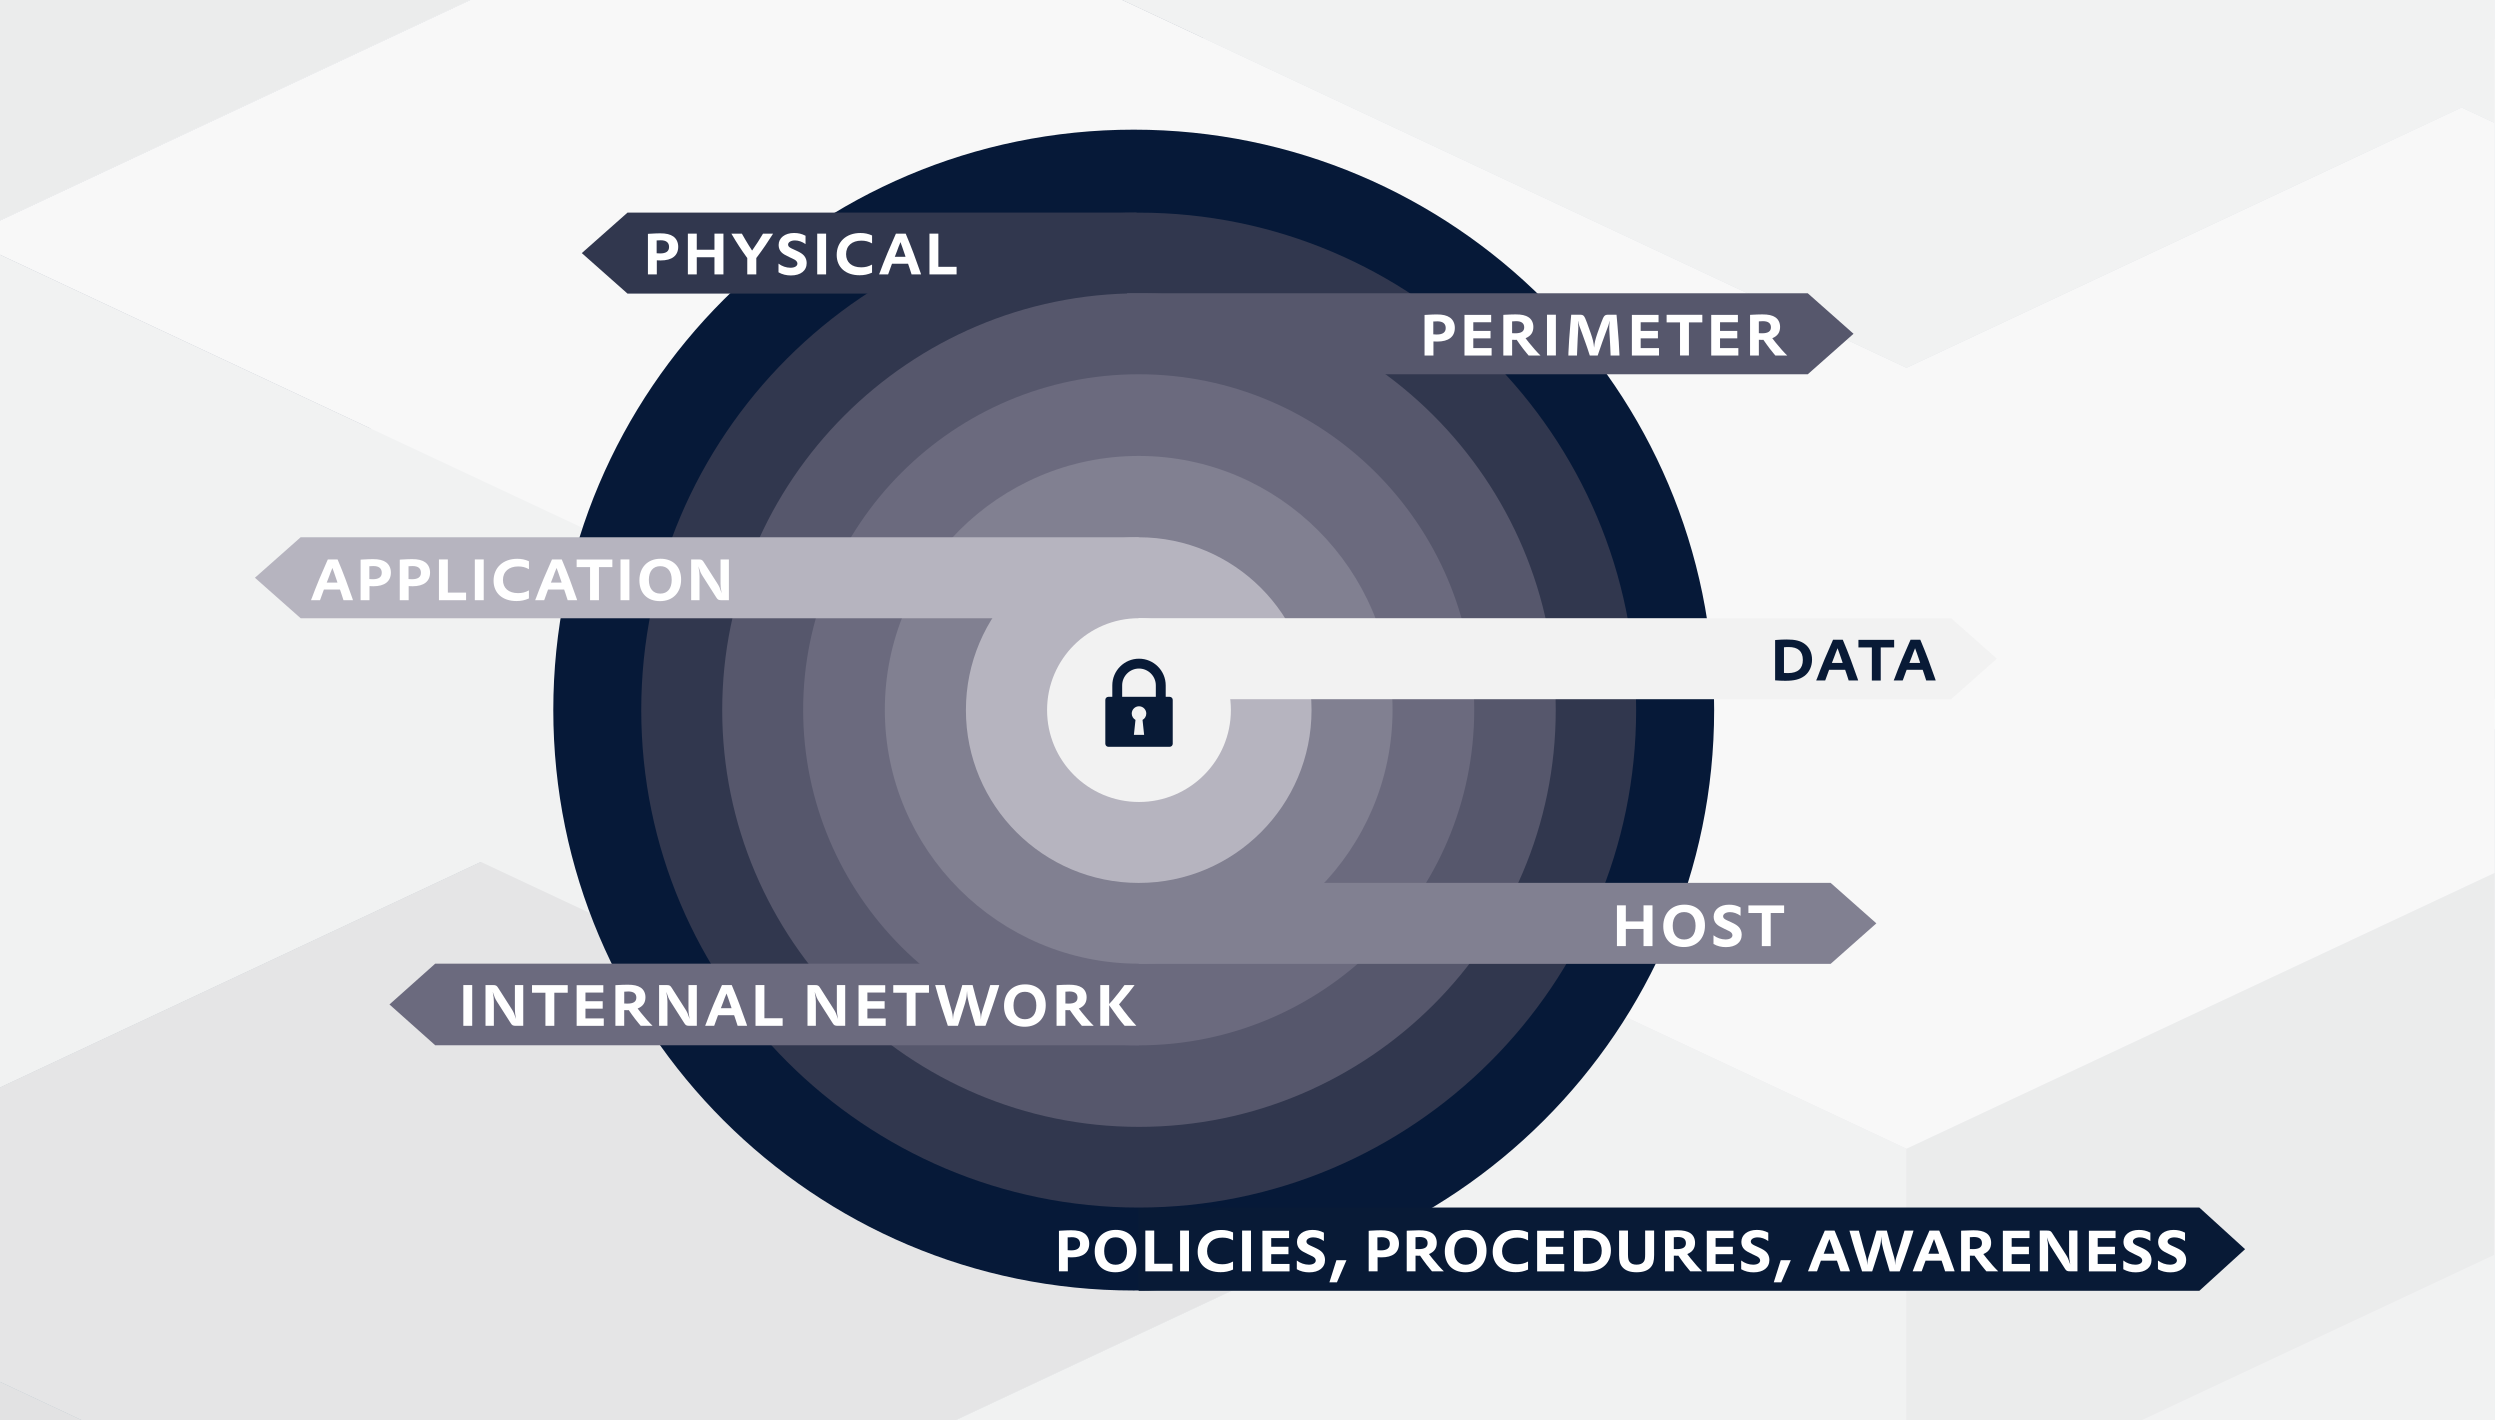 <?xml version="1.0" encoding="UTF-8"?>
<svg id="Hintergrund" xmlns="http://www.w3.org/2000/svg" xmlns:xlink="http://www.w3.org/1999/xlink" viewBox="0 0 880 500">
  <defs>
    <style>
      .cls-1, .cls-2, .cls-3, .cls-4, .cls-5, .cls-6, .cls-7, .cls-8, .cls-9, .cls-10, .cls-11, .cls-12, .cls-13, .cls-14, .cls-15, .cls-16, .cls-17, .cls-18, .cls-19, .cls-20, .cls-21, .cls-22, .cls-23, .cls-24, .cls-25, .cls-26, .cls-27, .cls-28, .cls-29, .cls-30 {
        stroke-width: 0px;
      }

      .cls-1, .cls-22 {
        fill: #818091;
      }

      .cls-2, .cls-23 {
        fill: #f2f2f2;
      }

      .cls-31 {
        clip-path: url(#clippath-11);
      }

      .cls-32 {
        clip-path: url(#clippath-16);
      }

      .cls-33 {
        opacity: .3;
      }

      .cls-34 {
        clip-path: url(#clippath-2);
      }

      .cls-35 {
        clip-path: url(#clippath-13);
      }

      .cls-3 {
        fill: #002747;
      }

      .cls-36 {
        clip-path: url(#clippath-15);
      }

      .cls-37 {
        clip-path: url(#clippath-6);
      }

      .cls-4 {
        fill: none;
      }

      .cls-5 {
        filter: url(#outer-glow-6);
      }

      .cls-5, .cls-26 {
        fill: #b6b4bf;
      }

      .cls-6, .cls-18 {
        fill: #56576c;
      }

      .cls-38 {
        clip-path: url(#clippath-7);
      }

      .cls-7 {
        fill: #00092c;
      }

      .cls-39 {
        clip-path: url(#clippath-1);
      }

      .cls-40 {
        clip-path: url(#clippath-4);
      }

      .cls-41 {
        clip-path: url(#clippath-12);
      }

      .cls-8 {
        fill: #001738;
      }

      .cls-9 {
        fill: #bcbec0;
      }

      .cls-10 {
        fill: #2c4665;
      }

      .cls-42 {
        clip-path: url(#clippath-9);
      }

      .cls-43 {
        clip-path: url(#clippath);
      }

      .cls-11 {
        fill: #9d9fa2;
      }

      .cls-12 {
        fill: #8ba3b3;
      }

      .cls-13 {
        fill: #7c92a1;
      }

      .cls-44 {
        clip-path: url(#clippath-19);
      }

      .cls-45 {
        clip-path: url(#clippath-3);
      }

      .cls-14 {
        fill: #061938;
        filter: url(#outer-glow-1);
      }

      .cls-15 {
        fill: #e6e7e8;
      }

      .cls-16 {
        fill: #b1b3b6;
      }

      .cls-46 {
        clip-path: url(#clippath-8);
      }

      .cls-17 {
        filter: url(#outer-glow-2);
      }

      .cls-17, .cls-27 {
        fill: #31374e;
      }

      .cls-18 {
        filter: url(#outer-glow-3);
      }

      .cls-19 {
        fill: #a7a9ac;
      }

      .cls-20 {
        fill: #fff;
      }

      .cls-21 {
        filter: url(#outer-glow-4);
      }

      .cls-21, .cls-24 {
        fill: #6b6a7e;
      }

      .cls-47 {
        clip-path: url(#clippath-18);
      }

      .cls-48 {
        clip-path: url(#clippath-14);
      }

      .cls-49 {
        clip-path: url(#clippath-17);
      }

      .cls-50 {
        clip-path: url(#clippath-5);
      }

      .cls-22 {
        filter: url(#outer-glow-5);
      }

      .cls-23 {
        filter: url(#outer-glow-7);
      }

      .cls-25 {
        fill: #081a36;
      }

      .cls-51 {
        clip-path: url(#clippath-10);
      }

      .cls-28 {
        fill: #143755;
      }

      .cls-29 {
        fill: #c7c8ca;
      }

      .cls-30 {
        fill: #d1d3d4;
      }
    </style>
    <clipPath id="clippath">
      <rect class="cls-4" x="-1.86" y="520" width="880" height="500"/>
    </clipPath>
    <clipPath id="clippath-1">
      <rect class="cls-4" x="-1.86" y="478.28" width="880" height="665.62"/>
    </clipPath>
    <clipPath id="clippath-2">
      <rect class="cls-4" x="-1.86" y="478.28" width="880" height="665.62"/>
    </clipPath>
    <clipPath id="clippath-3">
      <rect class="cls-4" x="-1.86" y="478.28" width="880" height="665.62"/>
    </clipPath>
    <clipPath id="clippath-4">
      <rect class="cls-4" x="-696.77" y="-358.56" width="2735.72" height="2210.8"/>
    </clipPath>
    <clipPath id="clippath-5">
      <rect class="cls-4" x="-1.86" width="880" height="500"/>
    </clipPath>
    <clipPath id="clippath-6">
      <rect class="cls-4" x="-1.86" y="-41.72" width="880" height="665.62"/>
    </clipPath>
    <clipPath id="clippath-7">
      <rect class="cls-4" x="-1.86" y="-41.72" width="880" height="665.62"/>
    </clipPath>
    <clipPath id="clippath-8">
      <rect class="cls-4" x="-1.86" y="-41.72" width="880" height="665.62"/>
    </clipPath>
    <clipPath id="clippath-9">
      <rect class="cls-4" x="-696.77" y="-878.56" width="2735.72" height="2210.8"/>
    </clipPath>
    <clipPath id="clippath-10">
      <rect class="cls-4" x="-1.86" y="520" width="880" height="500"/>
    </clipPath>
    <clipPath id="clippath-11">
      <rect class="cls-4" x="-1.86" y="478.28" width="880" height="665.62"/>
    </clipPath>
    <clipPath id="clippath-12">
      <rect class="cls-4" x="-1.86" y="478.28" width="880" height="665.62"/>
    </clipPath>
    <clipPath id="clippath-13">
      <rect class="cls-4" x="-1.86" y="478.28" width="880" height="665.62"/>
    </clipPath>
    <clipPath id="clippath-14">
      <rect class="cls-4" x="-696.77" y="-358.56" width="2735.72" height="2210.8"/>
    </clipPath>
    <clipPath id="clippath-15">
      <rect class="cls-4" x="-1.86" y="-520" width="880" height="500"/>
    </clipPath>
    <clipPath id="clippath-16">
      <rect class="cls-4" x="-1.86" y="-561.72" width="880" height="665.62"/>
    </clipPath>
    <clipPath id="clippath-17">
      <rect class="cls-4" x="-1.86" y="-561.72" width="880" height="665.62"/>
    </clipPath>
    <clipPath id="clippath-18">
      <rect class="cls-4" x="-1.86" y="-561.72" width="880" height="665.62"/>
    </clipPath>
    <clipPath id="clippath-19">
      <rect class="cls-4" x="-696.77" y="-1398.56" width="2735.72" height="2210.8"/>
    </clipPath>
    <filter id="outer-glow-1" filterUnits="userSpaceOnUse">
      <feOffset dx="0" dy="0"/>
      <feGaussianBlur result="blur" stdDeviation="11.3"/>
      <feFlood flood-color="#231f20" flood-opacity=".25"/>
      <feComposite in2="blur" operator="in"/>
      <feComposite in="SourceGraphic"/>
    </filter>
    <filter id="outer-glow-2" filterUnits="userSpaceOnUse">
      <feOffset dx="0" dy="0"/>
      <feGaussianBlur result="blur-2" stdDeviation="10.86"/>
      <feFlood flood-color="#231f20" flood-opacity=".25"/>
      <feComposite in2="blur-2" operator="in"/>
      <feComposite in="SourceGraphic"/>
    </filter>
    <filter id="outer-glow-3" filterUnits="userSpaceOnUse">
      <feOffset dx="0" dy="0"/>
      <feGaussianBlur result="blur-3" stdDeviation="10.36"/>
      <feFlood flood-color="#231f20" flood-opacity=".25"/>
      <feComposite in2="blur-3" operator="in"/>
      <feComposite in="SourceGraphic"/>
    </filter>
    <filter id="outer-glow-4" filterUnits="userSpaceOnUse">
      <feOffset dx="0" dy="0"/>
      <feGaussianBlur result="blur-4" stdDeviation="9.68"/>
      <feFlood flood-color="#231f20" flood-opacity=".25"/>
      <feComposite in2="blur-4" operator="in"/>
      <feComposite in="SourceGraphic"/>
    </filter>
    <filter id="outer-glow-5" filterUnits="userSpaceOnUse">
      <feOffset dx="0" dy="0"/>
      <feGaussianBlur result="blur-5" stdDeviation="8.73"/>
      <feFlood flood-color="#231f20" flood-opacity=".25"/>
      <feComposite in2="blur-5" operator="in"/>
      <feComposite in="SourceGraphic"/>
    </filter>
    <filter id="outer-glow-6" filterUnits="userSpaceOnUse">
      <feOffset dx="0" dy="0"/>
      <feGaussianBlur result="blur-6" stdDeviation="7.35"/>
      <feFlood flood-color="#231f20" flood-opacity=".25"/>
      <feComposite in2="blur-6" operator="in"/>
      <feComposite in="SourceGraphic"/>
    </filter>
    <filter id="outer-glow-7" filterUnits="userSpaceOnUse">
      <feOffset dx="0" dy="0"/>
      <feGaussianBlur result="blur-7" stdDeviation="5.25"/>
      <feFlood flood-color="#231f20" flood-opacity=".25"/>
      <feComposite in2="blur-7" operator="in"/>
      <feComposite in="SourceGraphic"/>
    </filter>
  </defs>
  <g class="cls-43">
    <g id="Artwork_1" data-name="Artwork 1">
      <g class="cls-39">
        <g class="cls-34">
          <g class="cls-45">
            <g class="cls-33">
              <g class="cls-40">
                <polygon class="cls-19" points="1452.72 801.5 1355.02 755.69 1257.31 709.87 1159.61 664.04 1061.91 618.23 964.2 572.41 866.5 526.58 768.8 480.77 671.09 434.95 573.39 480.77 475.67 526.58 377.98 572.41 280.28 618.23 182.57 664.04 280.28 709.87 377.98 755.69 475.67 801.5 573.39 755.69 671.09 709.87 768.8 664.04 866.5 709.87 964.2 755.69 1061.91 801.5 964.2 847.32 866.5 893.14 964.2 938.96 1061.91 984.78 1159.61 1030.6 1257.31 984.78 1355.02 938.96 1452.72 893.14 1550.43 847.32 1452.72 801.5"/>
                <polygon class="cls-7" points="671.1 313.11 768.8 358.93 866.51 404.74 866.51 539.1 768.8 493.29 671.1 447.47 573.39 401.64 573.39 267.29 671.1 313.11"/>
                <polygon class="cls-3" points="964.21 358.93 1061.91 313.11 1159.62 267.29 1159.62 401.64 1061.91 447.47 964.21 493.29 866.51 539.1 866.51 404.74 964.21 358.93"/>
                <polygon class="cls-3" points="377.99 358.93 475.69 313.11 573.39 267.29 573.39 401.64 475.69 447.47 377.99 493.29 280.28 539.1 280.28 404.74 377.99 358.93"/>
                <polygon class="cls-7" points="-110.53 496.39 -12.83 542.2 84.88 588.02 182.58 633.85 182.58 768.21 84.88 722.38 -12.83 676.56 -110.53 630.75 -208.24 584.92 -208.24 450.57 -110.53 496.39"/>
                <polygon class="cls-3" points="280.28 588.03 377.99 542.2 475.69 496.39 475.69 630.75 377.99 676.56 280.28 722.38 182.58 768.2 182.58 633.85 280.28 588.03"/>
                <polygon class="cls-28" points="377.99 450.57 475.69 496.39 475.69 630.75 377.99 584.92 280.28 539.1 280.28 404.74 377.99 450.57"/>
                <polygon class="cls-9" points="280.28 404.74 377.99 358.94 475.69 313.11 573.39 267.28 671.1 313.11 768.8 358.94 866.51 404.74 964.21 358.94 1061.91 313.11 1159.62 267.28 1257.32 313.11 1355.03 358.94 1452.73 404.74 1550.43 450.57 1648.14 496.39 1745.84 542.2 1648.14 588.03 1550.43 633.85 1452.73 679.66 1355.03 725.48 1257.32 679.66 1159.62 633.85 1061.91 679.66 964.21 633.85 866.51 588.03 768.8 542.2 671.1 588.03 573.39 633.85 475.69 588.03 377.99 542.2 475.69 496.39 377.99 450.57 280.28 404.74"/>
                <polygon class="cls-30" points="-305.95 496.39 -403.64 542.2 -501.36 588.03 -599.06 633.85 -696.77 679.66 -599.06 725.48 -501.36 771.31 -403.64 817.11 -305.95 862.94 -208.24 908.76 -110.53 954.58 -12.83 908.76 84.88 862.94 182.58 817.11 280.28 771.31 377.99 725.48 475.69 679.66 573.39 633.85 475.69 588.03 377.99 542.2 280.28 588.03 182.58 633.85 84.88 588.03 -12.83 542.2 -110.53 496.39 -208.24 450.57 -305.95 496.39"/>
                <polygon class="cls-15" points="-110.53 404.74 -12.83 358.94 84.88 313.11 182.58 267.28 280.28 221.47 377.99 175.65 475.69 129.83 573.39 84.02 671.1 38.19 768.8 84.02 866.51 129.83 964.21 175.65 1061.91 221.47 1159.62 267.28 1061.91 313.11 964.21 358.94 866.51 404.74 768.8 358.94 671.1 313.11 573.39 267.28 475.69 313.11 377.99 358.94 280.28 404.74 377.99 450.57 475.69 496.39 377.99 542.2 280.28 588.03 182.58 633.85 84.88 588.03 -12.83 542.2 -110.53 496.39 -208.24 450.57 -110.53 404.74"/>
                <polygon class="cls-7" points="671.09 -83.65 573.39 -37.82 475.67 7.98 475.67 142.35 573.39 96.53 671.09 50.71 768.8 4.88 768.8 -129.47 671.09 -83.65"/>
                <polygon class="cls-3" points="377.98 -37.82 280.28 -83.65 182.56 -129.47 182.56 4.89 280.28 50.71 377.98 96.53 475.67 142.34 475.67 7.98 377.98 -37.82"/>
                <polygon class="cls-3" points="964.2 -37.82 866.5 -83.65 768.8 -129.47 768.8 4.89 866.5 50.71 964.2 96.53 1061.91 142.34 1061.91 7.98 964.2 -37.82"/>
                <polygon class="cls-3" points="1061.91 191.27 964.2 145.44 866.5 99.64 866.5 233.99 964.2 279.8 1061.91 325.62 1159.61 371.45 1159.61 237.09 1061.91 191.27"/>
                <polygon class="cls-28" points="964.2 53.81 866.5 99.63 866.5 233.99 964.2 188.17 1061.91 142.35 1061.91 7.99 964.2 53.81"/>
                <polygon class="cls-28" points="866.5 191.27 768.8 237.09 768.8 371.45 866.5 325.62 964.2 279.8 964.2 145.44 866.5 191.27"/>
                <polygon class="cls-10" points="671.09 191.27 573.39 145.44 573.39 279.8 671.09 325.62 768.8 371.45 768.8 237.09 671.09 191.27"/>
                <polygon class="cls-28" points="475.68 191.27 377.98 237.09 280.28 282.9 280.28 417.26 377.98 371.45 475.68 325.62 573.39 279.8 573.39 145.44 475.68 191.27"/>
                <polygon class="cls-10" points="280.28 282.9 280.28 417.26 182.57 371.45 182.57 237.09 280.28 282.9"/>
                <polygon class="cls-28" points="84.87 282.9 -12.85 328.73 -12.85 463.08 84.87 417.26 182.56 371.45 182.56 237.09 84.87 282.9"/>
                <polygon class="cls-15" points="1061.91 7.99 964.2 -37.82 866.5 -83.65 768.8 -129.47 671.09 -83.65 573.39 -37.82 475.68 7.99 377.97 -37.82 280.28 -83.65 182.57 -129.47 84.87 -83.65 -12.85 -37.82 -110.54 7.99 -208.25 53.81 -305.96 99.63 -403.66 145.44 -305.96 191.27 -208.25 237.09 -110.54 282.9 -12.85 328.73 84.87 282.9 182.57 237.09 280.28 282.9 377.97 237.09 475.68 191.27 573.39 145.44 671.09 191.27 768.8 237.09 866.5 191.27 964.2 145.44 866.5 99.63 964.2 53.81 1061.91 7.99"/>
                <polygon class="cls-3" points="1355.02 512.01 1257.31 466.18 1159.61 420.36 1061.91 374.55 964.2 328.73 866.5 282.9 768.8 237.09 768.8 371.45 866.5 417.26 964.2 463.08 1061.91 508.9 1159.61 554.72 1257.31 600.54 1355.02 646.36 1452.72 692.17 1452.72 557.82 1355.02 512.01"/>
                <polygon class="cls-9" points="1452.72 99.63 1355.02 145.44 1257.3 191.27 1159.61 237.09 1061.91 191.27 964.2 145.44 866.5 191.27 768.8 237.09 866.5 282.9 964.2 328.72 1061.91 374.55 1159.61 420.36 1257.3 466.18 1355.02 512 1452.72 557.82 1550.43 512 1648.13 466.18 1745.83 420.36 1843.55 374.55 1941.24 328.72 2038.96 282.9 1941.24 237.09 1843.55 191.27 1745.83 145.44 1648.13 99.63 1550.43 53.81 1452.72 99.63"/>
                <polygon class="cls-13" points="377.98 328.73 280.28 282.9 280.28 417.26 377.98 463.08 475.67 508.9 475.67 374.55 377.98 328.73"/>
                <polygon class="cls-13" points="573.39 603.64 475.68 557.82 377.98 512.01 280.28 466.18 280.28 600.54 377.98 646.37 475.68 692.17 573.39 738 671.09 783.82 671.09 649.46 573.39 603.64"/>
                <polygon class="cls-8" points="377.97 420.37 280.26 466.18 182.56 512 84.85 557.83 -12.85 603.64 -12.85 737.99 84.85 692.19 182.56 646.36 280.26 600.54 377.97 554.73 475.67 508.9 475.67 374.55 377.97 420.37"/>
                <polygon class="cls-9" points="-501.36 191.27 -599.07 237.09 -696.77 282.9 -599.07 328.73 -501.36 374.55 -403.66 420.36 -305.96 466.18 -208.25 512.01 -110.55 557.82 -12.84 603.64 84.87 557.82 182.56 512.01 280.28 466.18 377.98 420.36 475.67 374.55 377.98 328.73 280.28 282.9 182.56 237.09 84.87 282.9 -12.84 328.73 -110.55 282.9 -208.25 237.09 -305.96 191.27 -403.66 145.44 -501.36 191.27"/>
                <polygon class="cls-15" points="1061.91 649.46 964.2 603.64 866.5 557.82 768.8 603.64 671.09 649.46 573.39 603.64 475.68 557.82 377.97 512 280.28 466.18 182.57 512 84.87 557.82 -12.85 603.64 84.87 649.46 182.57 695.27 280.28 741.09 377.97 786.92 475.68 832.73 573.39 878.55 671.09 924.38 768.8 878.55 866.5 832.73 964.2 786.92 1061.91 741.09 1159.61 695.27 1061.91 649.46"/>
                <polygon class="cls-30" points="1355.02 512.01 1257.31 466.18 1159.61 420.36 1061.91 374.55 964.2 328.73 866.5 282.9 768.8 237.09 671.08 191.27 573.39 145.44 475.68 191.27 377.98 237.09 280.28 282.9 377.98 328.73 475.68 374.55 377.98 420.36 280.28 466.18 377.98 512.01 475.68 557.82 573.39 603.64 671.08 649.46 768.8 603.64 866.5 557.82 964.2 603.64 1061.91 649.46 1159.61 695.27 1257.31 649.46 1355.02 603.64 1452.72 557.82 1355.02 512.01"/>
                <polygon class="cls-19" points="671.08 -358.56 573.39 -312.74 475.67 -266.93 377.98 -221.11 280.28 -175.28 182.56 -129.47 280.28 -83.65 377.98 -37.82 475.67 7.99 573.39 -37.82 671.09 -83.65 768.8 -129.47 866.5 -83.65 964.2 -37.82 1061.91 7.99 964.2 53.81 866.5 99.63 964.2 145.44 1061.91 191.27 1159.61 237.09 1257.31 191.27 1355.02 145.44 1452.72 99.63 1550.43 53.81 1452.72 7.99 1355.02 -37.82 1257.31 -83.65 1159.61 -129.47 1061.91 -175.28 964.2 -221.11 866.5 -266.93 768.8 -312.74 671.09 -358.56 671.08 -358.56"/>
              </g>
            </g>
          </g>
        </g>
      </g>
    </g>
  </g>
  <g class="cls-50">
    <g id="Artwork_1-2" data-name="Artwork 1">
      <g class="cls-37">
        <g class="cls-38">
          <g class="cls-46">
            <g class="cls-33">
              <g class="cls-42">
                <polygon class="cls-7" points="671.09 189.87 573.39 235.69 475.67 281.5 475.67 415.86 573.39 370.04 671.09 324.22 768.8 278.4 768.8 144.04 671.09 189.87"/>
                <polygon class="cls-3" points="377.98 235.69 280.28 189.87 182.56 144.04 182.56 278.4 280.28 324.22 377.98 370.04 475.67 415.85 475.67 281.5 377.98 235.69"/>
                <polygon class="cls-3" points="964.2 235.69 866.5 189.87 768.8 144.04 768.8 278.4 866.5 324.22 964.2 370.04 1061.91 415.85 1061.91 281.5 964.2 235.69"/>
                <polygon class="cls-3" points="1061.91 464.78 964.2 418.96 866.5 373.15 866.5 507.5 964.2 553.31 1061.91 599.13 1159.61 644.96 1159.61 510.6 1061.91 464.78"/>
                <polygon class="cls-28" points="964.2 327.32 866.5 373.14 866.5 507.5 964.2 461.68 1061.91 415.86 1061.91 281.5 964.2 327.32"/>
                <polygon class="cls-28" points="866.5 464.78 768.8 510.6 768.8 644.96 866.5 599.13 964.2 553.31 964.2 418.96 866.5 464.78"/>
                <polygon class="cls-10" points="671.09 464.78 573.39 418.96 573.39 553.31 671.09 599.13 768.8 644.96 768.8 510.6 671.09 464.78"/>
                <polygon class="cls-28" points="475.68 464.78 377.98 510.6 280.28 556.41 280.28 690.77 377.98 644.96 475.68 599.13 573.39 553.31 573.39 418.96 475.68 464.78"/>
                <polygon class="cls-30" points="1061.91 281.5 964.2 235.69 866.5 189.87 768.8 144.04 671.09 189.87 573.39 235.69 475.68 281.5 377.97 235.69 280.28 189.87 182.57 144.04 84.87 189.87 -12.85 235.69 -110.54 281.5 -208.25 327.32 -305.96 373.14 -403.66 418.96 -305.96 464.78 -208.25 510.6 -110.54 556.41 -12.85 602.24 84.87 556.41 182.57 510.6 280.28 556.41 377.97 510.6 475.68 464.78 573.39 418.96 671.09 464.78 768.8 510.6 866.5 464.78 964.2 418.96 866.5 373.14 964.2 327.32 1061.91 281.5"/>
                <polygon class="cls-9" points="1452.72 373.14 1355.02 418.96 1257.3 464.78 1159.61 510.6 1061.91 464.78 964.2 418.96 866.5 464.78 768.8 510.6 866.5 556.41 964.2 602.23 1061.91 648.06 1159.61 693.87 1257.3 739.69 1355.02 785.52 1452.72 831.33 1550.43 785.52 1648.13 739.69 1745.83 693.87 1843.55 648.06 1941.24 602.23 2038.96 556.41 1941.24 510.6 1843.55 464.78 1745.83 418.96 1648.13 373.14 1550.43 327.32 1452.72 373.14"/>
                <polygon class="cls-9" points="-501.36 464.78 -599.07 510.6 -696.77 556.41 -599.07 602.24 -501.36 648.06 -403.66 693.87 -305.96 739.69 -208.25 785.52 -110.55 831.33 -12.84 877.15 84.87 831.33 182.56 785.52 280.28 739.69 377.98 693.87 475.67 648.06 377.98 602.24 280.28 556.41 182.56 510.6 84.87 556.41 -12.84 602.24 -110.55 556.41 -208.25 510.6 -305.96 464.78 -403.66 418.96 -501.36 464.78"/>
                <polygon class="cls-19" points="1355.02 785.52 1257.31 739.69 1159.61 693.87 1061.91 648.06 964.2 602.24 866.5 556.41 768.8 510.6 671.08 464.78 573.39 418.96 475.68 464.78 377.98 510.6 280.28 556.41 377.98 602.24 475.68 648.06 377.98 693.87 280.28 739.69 377.98 785.52 475.68 831.33 573.39 877.15 671.08 922.98 768.8 877.15 866.5 831.33 964.2 877.15 1061.91 922.98 1159.61 968.78 1257.31 922.98 1355.02 877.15 1452.72 831.33 1355.02 785.52"/>
                <polygon class="cls-19" points="1452.72 281.5 1355.02 235.69 1257.31 189.87 1159.61 144.04 1061.91 98.23 964.2 52.41 866.5 6.58 768.8 -39.23 671.09 -85.05 573.39 -39.23 475.67 6.58 377.98 52.41 280.28 98.23 182.57 144.04 280.28 189.87 377.98 235.69 475.67 281.5 573.39 235.69 671.09 189.87 768.8 144.04 866.5 189.87 964.2 235.69 1061.91 281.5 964.2 327.32 866.5 373.14 964.2 418.96 1061.91 464.78 1159.61 510.6 1257.31 464.78 1355.02 418.96 1452.72 373.14 1550.43 327.32 1452.72 281.5"/>
                <polygon class="cls-7" points="671.1 -206.89 768.8 -161.07 866.51 -115.26 866.51 19.1 768.8 -26.71 671.1 -72.53 573.39 -118.36 573.39 -252.71 671.1 -206.89"/>
                <polygon class="cls-3" points="964.21 -161.07 1061.91 -206.89 1159.62 -252.71 1159.62 -118.36 1061.91 -72.53 964.21 -26.71 866.51 19.1 866.51 -115.26 964.21 -161.07"/>
                <polygon class="cls-3" points="377.99 -161.07 475.69 -206.89 573.39 -252.71 573.39 -118.36 475.69 -72.53 377.99 -26.71 280.28 19.1 280.28 -115.26 377.99 -161.07"/>
                <polygon class="cls-7" points="-110.53 -23.61 -12.83 22.2 84.88 68.02 182.58 113.85 182.58 248.21 84.88 202.38 -12.83 156.56 -110.53 110.75 -208.24 64.92 -208.24 -69.43 -110.53 -23.61"/>
                <polygon class="cls-3" points="280.28 68.03 377.99 22.2 475.69 -23.61 475.69 110.75 377.99 156.56 280.28 202.38 182.58 248.2 182.58 113.85 280.28 68.03"/>
                <polygon class="cls-28" points="377.99 -69.43 475.69 -23.61 475.69 110.75 377.99 64.92 280.28 19.1 280.28 -115.26 377.99 -69.43"/>
                <polygon class="cls-28" points="475.69 68.03 573.39 113.85 573.39 248.2 475.69 202.38 377.99 156.56 377.99 22.2 475.69 68.03"/>
                <polygon class="cls-10" points="671.1 68.03 768.8 22.2 768.8 156.56 671.1 202.38 573.39 248.2 573.39 113.85 671.1 68.03"/>
                <polygon class="cls-28" points="866.51 68.03 964.21 113.85 1061.91 159.66 1061.91 294.02 964.21 248.2 866.51 202.38 768.8 156.56 768.8 22.2 866.51 68.03"/>
                <polygon class="cls-9" points="280.28 -115.26 377.99 -161.06 475.69 -206.89 573.39 -252.72 671.1 -206.89 768.8 -161.06 866.51 -115.26 964.21 -161.06 1061.91 -206.89 1159.62 -252.72 1257.32 -206.89 1355.03 -161.06 1452.73 -115.26 1550.43 -69.43 1648.14 -23.61 1745.84 22.2 1648.14 68.03 1550.43 113.85 1452.73 159.66 1355.03 205.48 1257.32 159.66 1159.62 113.85 1061.91 159.66 964.21 113.85 866.51 68.03 768.8 22.2 671.1 68.03 573.39 113.85 475.69 68.03 377.99 22.2 475.69 -23.61 377.99 -69.43 280.28 -115.26"/>
                <polygon class="cls-3" points="-12.83 388.76 84.88 342.94 182.58 297.11 280.28 251.3 377.99 205.48 475.69 159.66 573.39 113.85 573.39 248.21 475.69 294.02 377.99 339.84 280.28 385.66 182.58 431.47 84.88 477.3 -12.83 523.12 -110.53 568.93 -110.53 434.57 -12.83 388.76"/>
                <polygon class="cls-30" points="-305.95 -23.61 -403.64 22.2 -501.36 68.03 -599.06 113.85 -696.77 159.66 -599.06 205.48 -501.36 251.31 -403.64 297.11 -305.95 342.94 -208.24 388.76 -110.53 434.58 -12.83 388.76 84.88 342.94 182.58 297.11 280.28 251.31 377.99 205.48 475.69 159.66 573.39 113.85 475.69 68.03 377.99 22.2 280.28 68.03 182.58 113.85 84.88 68.03 -12.83 22.2 -110.53 -23.61 -208.24 -69.43 -305.95 -23.61"/>
                <polygon class="cls-13" points="964.21 205.48 1061.91 159.66 1061.91 294.02 964.21 339.84 866.51 385.66 866.51 251.31 964.21 205.48"/>
                <polygon class="cls-13" points="768.8 480.4 866.51 434.57 964.21 388.76 1061.91 342.94 1061.91 477.29 964.21 523.12 866.51 568.93 768.8 614.75 671.1 660.57 671.1 526.22 768.8 480.4"/>
                <polygon class="cls-12" points="573.39 480.4 671.1 526.22 671.1 660.57 573.39 614.75 475.69 568.93 475.69 434.57 573.39 480.4"/>
                <polygon class="cls-11" points="-12.83 480.4 84.88 526.22 182.58 572.03 182.58 706.39 84.88 660.57 -12.83 614.75 -110.53 568.93 -110.53 434.57 -12.83 480.4"/>
                <polygon class="cls-13" points="280.28 526.22 377.99 480.4 475.69 434.58 475.69 568.93 377.99 614.75 280.28 660.57 182.58 706.38 182.58 572.03 280.28 526.22"/>
                <polygon class="cls-8" points="964.22 297.13 1061.92 342.93 1159.63 388.76 1257.34 434.59 1355.03 480.4 1355.03 614.75 1257.34 568.94 1159.63 523.12 1061.92 477.29 964.22 431.48 866.52 385.66 866.52 251.31 964.22 297.13"/>
                <polygon class="cls-15" points="1648.15 68.03 1550.43 113.85 1452.73 159.66 1355.03 205.48 1257.32 159.66 1159.62 113.85 1061.91 159.66 964.21 205.48 866.51 251.3 964.21 297.12 1061.91 342.94 1159.62 388.76 1257.32 434.57 1355.03 480.39 1452.73 434.57 1550.43 388.76 1648.15 342.94 1745.84 297.12 1843.54 251.3 1941.26 205.48 2038.96 159.66 1941.26 113.85 1843.54 68.03 1745.84 22.2 1648.15 68.03"/>
                <polygon class="cls-9" points="768.8 755.31 866.51 709.49 964.21 663.68 1061.91 617.85 1159.62 572.03 1257.32 526.22 1355.03 480.4 1355.03 614.75 1257.32 660.57 1159.62 706.39 1061.91 752.21 964.21 798.04 866.51 843.84 768.8 889.67 671.1 935.49 671.1 801.13 768.8 755.31"/>
                <polygon class="cls-30" points="280.28 526.22 377.99 480.4 475.69 434.58 573.39 480.4 671.1 526.22 768.8 480.4 866.51 434.58 964.21 388.76 1061.91 342.94 1159.62 388.76 1257.32 434.58 1355.03 480.4 1257.32 526.22 1159.62 572.03 1061.91 617.85 964.21 663.68 866.51 709.49 768.8 755.31 671.1 801.13 573.39 755.31 475.69 709.49 377.99 663.68 280.28 617.85 182.58 572.03 280.28 526.22"/>
                <polygon class="cls-19" points="-12.83 388.76 84.88 342.94 182.58 297.11 280.28 251.3 377.99 205.48 475.69 159.66 573.39 113.85 671.1 68.02 768.8 22.2 866.51 68.02 964.21 113.85 1061.91 159.66 964.21 205.48 866.51 251.3 964.21 297.11 1061.91 342.94 964.21 388.76 866.51 434.57 768.8 480.39 671.1 526.22 573.39 480.39 475.69 434.57 377.99 480.39 280.28 526.22 182.58 572.03 84.88 526.22 -12.83 480.39 -110.53 434.57 -12.83 388.76"/>
                <polygon class="cls-15" points="-110.53 -115.26 -12.83 -161.06 84.88 -206.89 182.58 -252.72 280.28 -298.53 377.99 -344.35 475.69 -390.17 573.39 -435.98 671.1 -481.81 768.8 -435.98 866.51 -390.17 964.21 -344.35 1061.91 -298.53 1159.62 -252.72 1061.91 -206.89 964.21 -161.06 866.51 -115.26 768.8 -161.06 671.1 -206.89 573.39 -252.72 475.69 -206.89 377.99 -161.06 280.28 -115.26 377.99 -69.43 475.69 -23.61 377.99 22.2 280.28 68.03 182.58 113.85 84.88 68.03 -12.83 22.2 -110.53 -23.61 -208.24 -69.43 -110.53 -115.26"/>
                <polygon class="cls-3" points="1355.02 -7.99 1257.31 -53.82 1159.61 -99.64 1061.91 -145.45 964.2 -191.27 866.5 -237.1 768.8 -282.91 768.8 -148.55 866.5 -102.74 964.2 -56.92 1061.91 -11.1 1159.61 34.72 1257.31 80.54 1355.02 126.36 1452.72 172.17 1452.72 37.82 1355.02 -7.99"/>
                <polygon class="cls-9" points="1452.72 -420.37 1355.02 -374.56 1257.3 -328.73 1159.61 -282.91 1061.91 -328.73 964.2 -374.56 866.5 -328.73 768.8 -282.91 866.5 -237.1 964.2 -191.28 1061.91 -145.45 1159.61 -99.64 1257.3 -53.82 1355.02 -8 1452.72 37.82 1550.43 -8 1648.13 -53.82 1745.83 -99.64 1843.55 -145.45 1941.24 -191.28 2038.96 -237.1 1941.24 -282.91 1843.55 -328.73 1745.83 -374.56 1648.13 -420.37 1550.43 -466.19 1452.72 -420.37"/>
                <polygon class="cls-13" points="573.39 83.64 475.68 37.82 377.98 -7.99 280.28 -53.82 280.28 80.54 377.98 126.37 475.68 172.17 573.39 218 671.09 263.82 671.09 129.46 573.39 83.64"/>
                <polygon class="cls-12" points="768.8 83.64 671.09 129.46 671.09 263.82 768.8 218 866.5 172.17 866.5 37.82 768.8 83.64"/>
                <polygon class="cls-13" points="1061.91 129.46 964.2 83.64 866.5 37.82 866.5 172.17 964.2 218 1061.91 263.82 1159.61 309.63 1159.61 175.27 1061.91 129.46"/>
                <polygon class="cls-8" points="377.97 -99.63 280.26 -53.82 182.56 -8 84.85 37.83 -12.85 83.64 -12.85 217.99 84.85 172.19 182.56 126.36 280.26 80.54 377.97 34.73 475.67 -11.1 475.67 -145.45 377.97 -99.63"/>
                <polygon class="cls-9" points="-501.36 -328.73 -599.07 -282.91 -696.77 -237.1 -599.07 -191.27 -501.36 -145.45 -403.66 -99.64 -305.96 -53.82 -208.25 -7.99 -110.55 37.82 -12.84 83.64 84.87 37.82 182.56 -7.99 280.28 -53.82 377.98 -99.64 475.67 -145.45 377.98 -191.27 280.28 -237.1 182.56 -282.91 84.87 -237.1 -12.84 -191.27 -110.55 -237.1 -208.25 -282.91 -305.96 -328.73 -403.66 -374.56 -501.36 -328.73"/>
                <polygon class="cls-9" points="1061.91 221.1 964.2 266.92 866.5 312.73 768.8 358.55 671.09 404.38 671.09 538.74 768.8 492.91 866.5 447.09 964.2 401.28 1061.91 355.46 1159.61 309.63 1159.61 175.28 1061.91 221.1"/>
                <polygon class="cls-30" points="573.39 358.55 475.68 312.73 377.98 266.92 280.28 221.1 182.57 175.27 84.87 129.46 -12.85 83.64 -12.85 218 84.87 263.82 182.57 309.63 280.28 355.45 377.98 401.28 475.68 447.09 573.39 492.91 671.09 538.73 671.09 404.38 573.39 358.55"/>
                <polygon class="cls-15" points="1061.91 129.46 964.2 83.64 866.5 37.82 768.8 83.64 671.09 129.46 573.39 83.64 475.68 37.82 377.97 -8 280.28 -53.82 182.57 -8 84.87 37.82 -12.85 83.64 84.87 129.46 182.57 175.27 280.28 221.09 377.97 266.92 475.68 312.73 573.39 358.55 671.09 404.38 768.8 358.55 866.5 312.73 964.2 266.92 1061.91 221.09 1159.61 175.27 1061.91 129.46"/>
                <polygon class="cls-30" points="1355.02 -7.99 1257.31 -53.82 1159.61 -99.64 1061.91 -145.45 964.2 -191.27 866.5 -237.1 768.8 -282.91 671.08 -328.73 573.39 -374.56 475.68 -328.73 377.98 -282.91 280.28 -237.1 377.98 -191.27 475.68 -145.45 377.98 -99.64 280.28 -53.82 377.98 -7.99 475.68 37.82 573.39 83.64 671.08 129.46 768.8 83.64 866.5 37.82 964.2 83.64 1061.91 129.46 1159.61 175.27 1257.31 129.46 1355.02 83.64 1452.72 37.82 1355.02 -7.99"/>
              </g>
            </g>
          </g>
        </g>
      </g>
    </g>
  </g>
  <g class="cls-51">
    <g id="Artwork_1-3" data-name="Artwork 1">
      <g class="cls-31">
        <g class="cls-41">
          <g class="cls-35">
            <g class="cls-33">
              <g class="cls-48">
                <polygon class="cls-19" points="1452.72 801.5 1355.02 755.69 1257.31 709.87 1159.61 664.04 1061.91 618.23 964.2 572.41 866.5 526.58 768.8 480.77 671.09 434.95 573.39 480.77 475.67 526.58 377.98 572.41 280.28 618.23 182.57 664.04 280.28 709.87 377.98 755.69 475.67 801.5 573.39 755.69 671.09 709.87 768.8 664.04 866.5 709.87 964.2 755.69 1061.91 801.5 964.2 847.32 866.5 893.14 964.2 938.96 1061.91 984.78 1159.61 1030.6 1257.31 984.78 1355.02 938.96 1452.72 893.14 1550.43 847.32 1452.72 801.5"/>
                <polygon class="cls-7" points="671.1 313.11 768.8 358.93 866.51 404.74 866.51 539.1 768.8 493.29 671.1 447.47 573.39 401.64 573.39 267.29 671.1 313.11"/>
                <polygon class="cls-3" points="964.21 358.93 1061.91 313.11 1159.62 267.29 1159.62 401.64 1061.91 447.47 964.21 493.29 866.51 539.1 866.51 404.74 964.21 358.93"/>
                <polygon class="cls-3" points="377.99 358.93 475.69 313.11 573.39 267.29 573.39 401.64 475.69 447.47 377.99 493.29 280.28 539.1 280.28 404.74 377.99 358.93"/>
                <polygon class="cls-7" points="-110.53 496.39 -12.83 542.2 84.88 588.02 182.58 633.85 182.58 768.21 84.88 722.38 -12.83 676.56 -110.53 630.75 -208.24 584.92 -208.24 450.57 -110.53 496.39"/>
                <polygon class="cls-3" points="280.28 588.03 377.99 542.2 475.69 496.39 475.69 630.75 377.99 676.56 280.28 722.38 182.58 768.2 182.58 633.85 280.28 588.03"/>
                <polygon class="cls-28" points="377.99 450.57 475.69 496.39 475.69 630.75 377.99 584.92 280.28 539.1 280.28 404.74 377.99 450.57"/>
                <polygon class="cls-9" points="280.28 404.74 377.99 358.94 475.69 313.11 573.39 267.28 671.1 313.11 768.8 358.94 866.51 404.74 964.21 358.94 1061.91 313.11 1159.62 267.28 1257.32 313.11 1355.03 358.94 1452.73 404.74 1550.43 450.57 1648.14 496.39 1745.84 542.2 1648.14 588.03 1550.43 633.85 1452.73 679.66 1355.03 725.48 1257.32 679.66 1159.62 633.85 1061.91 679.66 964.21 633.85 866.51 588.03 768.8 542.2 671.1 588.03 573.39 633.85 475.69 588.03 377.99 542.2 475.69 496.39 377.99 450.57 280.28 404.74"/>
                <polygon class="cls-30" points="-305.95 496.39 -403.64 542.2 -501.36 588.03 -599.06 633.85 -696.77 679.66 -599.06 725.48 -501.36 771.31 -403.64 817.11 -305.95 862.94 -208.24 908.76 -110.53 954.58 -12.83 908.76 84.88 862.94 182.58 817.11 280.28 771.31 377.99 725.48 475.69 679.66 573.39 633.85 475.69 588.03 377.99 542.2 280.28 588.03 182.58 633.85 84.88 588.03 -12.83 542.2 -110.53 496.39 -208.24 450.57 -305.95 496.39"/>
                <polygon class="cls-15" points="-110.53 404.74 -12.83 358.94 84.88 313.11 182.58 267.28 280.28 221.47 377.99 175.65 475.69 129.83 573.39 84.02 671.1 38.19 768.8 84.02 866.51 129.83 964.21 175.65 1061.91 221.47 1159.62 267.28 1061.91 313.11 964.21 358.94 866.51 404.74 768.8 358.94 671.1 313.11 573.39 267.28 475.69 313.11 377.99 358.94 280.28 404.74 377.99 450.57 475.69 496.39 377.99 542.2 280.28 588.03 182.58 633.85 84.88 588.03 -12.83 542.2 -110.53 496.39 -208.24 450.57 -110.53 404.74"/>
                <polygon class="cls-7" points="671.09 -83.65 573.39 -37.82 475.67 7.98 475.67 142.35 573.39 96.53 671.09 50.71 768.8 4.88 768.8 -129.47 671.09 -83.65"/>
                <polygon class="cls-3" points="377.98 -37.82 280.28 -83.65 182.56 -129.47 182.56 4.89 280.28 50.71 377.98 96.53 475.67 142.34 475.67 7.98 377.98 -37.82"/>
                <polygon class="cls-3" points="964.2 -37.82 866.5 -83.65 768.8 -129.47 768.8 4.89 866.5 50.71 964.2 96.53 1061.91 142.34 1061.91 7.98 964.2 -37.82"/>
                <polygon class="cls-3" points="1061.91 191.27 964.2 145.44 866.5 99.64 866.5 233.99 964.2 279.8 1061.91 325.62 1159.61 371.45 1159.61 237.09 1061.91 191.27"/>
                <polygon class="cls-28" points="964.2 53.81 866.5 99.63 866.5 233.99 964.2 188.17 1061.91 142.35 1061.91 7.99 964.2 53.81"/>
                <polygon class="cls-28" points="866.5 191.27 768.8 237.09 768.8 371.45 866.5 325.62 964.2 279.8 964.2 145.44 866.5 191.27"/>
                <polygon class="cls-10" points="671.09 191.27 573.39 145.44 573.39 279.8 671.09 325.62 768.8 371.45 768.8 237.09 671.09 191.27"/>
                <polygon class="cls-28" points="475.68 191.27 377.98 237.09 280.28 282.9 280.28 417.26 377.98 371.45 475.68 325.62 573.39 279.8 573.39 145.44 475.68 191.27"/>
                <polygon class="cls-10" points="280.28 282.9 280.28 417.26 182.57 371.45 182.57 237.09 280.28 282.9"/>
                <polygon class="cls-28" points="84.87 282.9 -12.85 328.73 -12.85 463.08 84.87 417.26 182.56 371.45 182.56 237.09 84.87 282.9"/>
                <polygon class="cls-15" points="1061.91 7.99 964.2 -37.82 866.5 -83.65 768.8 -129.47 671.09 -83.65 573.39 -37.82 475.68 7.99 377.97 -37.82 280.28 -83.65 182.57 -129.47 84.87 -83.65 -12.85 -37.82 -110.54 7.99 -208.25 53.81 -305.96 99.63 -403.66 145.44 -305.96 191.27 -208.25 237.09 -110.54 282.9 -12.85 328.73 84.87 282.9 182.57 237.09 280.28 282.9 377.97 237.09 475.68 191.27 573.39 145.44 671.09 191.27 768.8 237.09 866.5 191.27 964.2 145.44 866.5 99.63 964.2 53.81 1061.91 7.99"/>
                <polygon class="cls-3" points="1355.02 512.01 1257.31 466.18 1159.61 420.36 1061.91 374.55 964.2 328.73 866.5 282.9 768.8 237.09 768.8 371.45 866.5 417.26 964.2 463.08 1061.91 508.9 1159.61 554.72 1257.31 600.54 1355.02 646.36 1452.72 692.17 1452.72 557.82 1355.02 512.01"/>
                <polygon class="cls-9" points="1452.72 99.63 1355.02 145.44 1257.3 191.27 1159.61 237.09 1061.91 191.27 964.2 145.44 866.5 191.27 768.8 237.09 866.5 282.9 964.2 328.72 1061.91 374.55 1159.61 420.36 1257.3 466.18 1355.02 512 1452.72 557.82 1550.43 512 1648.13 466.18 1745.83 420.36 1843.55 374.55 1941.24 328.72 2038.96 282.9 1941.24 237.09 1843.55 191.27 1745.83 145.44 1648.13 99.63 1550.43 53.81 1452.72 99.63"/>
                <polygon class="cls-13" points="377.98 328.73 280.28 282.9 280.28 417.26 377.98 463.08 475.67 508.9 475.67 374.55 377.98 328.73"/>
                <polygon class="cls-13" points="573.39 603.64 475.68 557.82 377.98 512.01 280.28 466.18 280.28 600.54 377.98 646.37 475.68 692.17 573.39 738 671.09 783.82 671.09 649.46 573.39 603.64"/>
                <polygon class="cls-8" points="377.97 420.37 280.26 466.18 182.56 512 84.85 557.83 -12.85 603.64 -12.85 737.99 84.85 692.19 182.56 646.36 280.26 600.54 377.97 554.73 475.67 508.9 475.67 374.55 377.97 420.37"/>
                <polygon class="cls-9" points="-501.36 191.27 -599.07 237.09 -696.77 282.9 -599.07 328.73 -501.36 374.55 -403.66 420.36 -305.96 466.18 -208.25 512.01 -110.55 557.82 -12.84 603.64 84.87 557.82 182.56 512.01 280.28 466.18 377.98 420.36 475.67 374.55 377.98 328.73 280.28 282.9 182.56 237.09 84.87 282.9 -12.84 328.73 -110.55 282.9 -208.25 237.09 -305.96 191.27 -403.66 145.44 -501.36 191.27"/>
                <polygon class="cls-15" points="1061.91 649.46 964.2 603.64 866.5 557.82 768.8 603.64 671.09 649.46 573.39 603.64 475.68 557.82 377.97 512 280.28 466.18 182.57 512 84.87 557.82 -12.85 603.64 84.87 649.46 182.57 695.27 280.28 741.09 377.97 786.92 475.68 832.73 573.39 878.55 671.09 924.38 768.8 878.55 866.5 832.73 964.2 786.92 1061.91 741.09 1159.61 695.27 1061.91 649.46"/>
                <polygon class="cls-30" points="1355.02 512.01 1257.31 466.18 1159.61 420.36 1061.91 374.55 964.2 328.73 866.5 282.9 768.8 237.09 671.08 191.27 573.39 145.44 475.68 191.27 377.98 237.09 280.28 282.9 377.98 328.73 475.68 374.55 377.98 420.36 280.28 466.18 377.98 512.01 475.68 557.82 573.39 603.64 671.08 649.46 768.8 603.64 866.5 557.82 964.2 603.64 1061.91 649.46 1159.61 695.27 1257.31 649.46 1355.02 603.64 1452.72 557.82 1355.02 512.01"/>
                <polygon class="cls-19" points="671.08 -358.56 573.39 -312.74 475.67 -266.93 377.98 -221.11 280.28 -175.28 182.56 -129.47 280.28 -83.65 377.98 -37.82 475.67 7.99 573.39 -37.82 671.09 -83.65 768.8 -129.47 866.5 -83.65 964.2 -37.82 1061.91 7.99 964.2 53.81 866.5 99.63 964.2 145.44 1061.91 191.27 1159.61 237.09 1257.31 191.27 1355.02 145.44 1452.72 99.63 1550.43 53.81 1452.72 7.99 1355.02 -37.82 1257.31 -83.65 1159.61 -129.47 1061.91 -175.28 964.2 -221.11 866.5 -266.93 768.8 -312.74 671.09 -358.56 671.08 -358.56"/>
              </g>
            </g>
          </g>
        </g>
      </g>
    </g>
  </g>
  <g class="cls-36">
    <g id="Artwork_1-4" data-name="Artwork 1">
      <g class="cls-32">
        <g class="cls-49">
          <g class="cls-47">
            <g class="cls-33">
              <g class="cls-44">
                <polygon class="cls-3" points="1061.91 -55.22 964.2 -101.04 866.5 -146.85 866.5 -12.5 964.2 33.31 1061.91 79.13 1159.61 124.96 1159.61 -9.4 1061.91 -55.22"/>
                <polygon class="cls-28" points="866.5 -55.22 768.8 -9.4 768.8 124.96 866.5 79.13 964.2 33.31 964.2 -101.04 866.5 -55.22"/>
                <polygon class="cls-10" points="671.09 -55.22 573.39 -101.04 573.39 33.31 671.09 79.13 768.8 124.96 768.8 -9.4 671.09 -55.22"/>
                <polygon class="cls-28" points="475.68 -55.22 377.98 -9.4 280.28 36.41 280.28 170.77 377.98 124.96 475.68 79.13 573.39 33.31 573.39 -101.04 475.68 -55.22"/>
                <polygon class="cls-10" points="280.28 36.41 280.28 170.77 182.57 124.96 182.57 -9.4 280.28 36.41"/>
                <polygon class="cls-28" points="84.87 36.41 -12.85 82.24 -12.85 216.59 84.87 170.77 182.56 124.96 182.56 -9.4 84.87 36.41"/>
                <polygon class="cls-30" points="1061.91 -238.5 964.2 -284.31 866.5 -330.13 768.8 -375.96 671.09 -330.13 573.39 -284.31 475.68 -238.5 377.97 -284.31 280.28 -330.13 182.57 -375.96 84.87 -330.13 -12.85 -284.31 -110.54 -238.5 -208.25 -192.68 -305.96 -146.86 -403.66 -101.04 -305.96 -55.22 -208.25 -9.4 -110.54 36.41 -12.85 82.24 84.87 36.41 182.57 -9.4 280.28 36.41 377.97 -9.4 475.68 -55.22 573.39 -101.04 671.09 -55.22 768.8 -9.4 866.5 -55.22 964.2 -101.04 866.5 -146.86 964.2 -192.68 1061.91 -238.5"/>
                <polygon class="cls-3" points="1355.02 265.52 1257.31 219.69 1159.61 173.87 1061.91 128.06 964.2 82.24 866.5 36.41 768.8 -9.4 768.8 124.96 866.5 170.77 964.2 216.59 1061.91 262.42 1159.61 308.23 1257.31 354.05 1355.02 399.87 1452.72 445.68 1452.72 311.33 1355.02 265.52"/>
                <polygon class="cls-9" points="1452.72 -146.86 1355.02 -101.04 1257.3 -55.22 1159.61 -9.4 1061.91 -55.22 964.2 -101.04 866.5 -55.22 768.8 -9.4 866.5 36.41 964.2 82.23 1061.91 128.06 1159.61 173.87 1257.3 219.69 1355.02 265.52 1452.72 311.33 1550.43 265.52 1648.13 219.69 1745.83 173.87 1843.55 128.06 1941.24 82.23 2038.96 36.41 1941.24 -9.4 1843.55 -55.22 1745.83 -101.04 1648.13 -146.86 1550.43 -192.68 1452.72 -146.86"/>
                <polygon class="cls-13" points="377.98 82.24 280.28 36.41 280.28 170.77 377.98 216.59 475.67 262.42 475.67 128.06 377.98 82.24"/>
                <polygon class="cls-13" points="280.28 354.05 377.98 399.88 475.68 445.68 573.39 491.51 671.09 537.33 671.09 402.97 573.39 357.15 475.68 311.33 377.98 265.52 280.28 219.69 280.28 354.05"/>
                <polygon class="cls-12" points="768.8 357.15 671.09 402.98 671.09 537.33 768.8 491.51 866.5 445.68 866.5 311.33 768.8 357.15"/>
                <polygon class="cls-13" points="866.5 445.68 964.2 491.51 1061.91 537.33 1159.61 583.14 1159.61 448.78 1061.91 402.98 964.2 357.15 866.5 311.33 866.5 445.68"/>
                <polygon class="cls-8" points="377.97 173.88 280.26 219.69 182.56 265.51 84.85 311.34 -12.85 357.15 -12.85 491.5 84.85 445.7 182.56 399.88 280.26 354.05 377.97 308.24 475.67 262.41 475.67 128.06 377.97 173.88"/>
                <polygon class="cls-9" points="-501.36 -55.22 -599.07 -9.4 -696.77 36.41 -599.07 82.24 -501.36 128.06 -403.66 173.87 -305.96 219.69 -208.25 265.52 -110.55 311.33 -12.84 357.15 84.87 311.33 182.56 265.52 280.28 219.69 377.98 173.87 475.67 128.06 377.98 82.24 280.28 36.41 182.56 -9.4 84.87 36.41 -12.84 82.24 -110.55 36.41 -208.25 -9.4 -305.96 -55.22 -403.66 -101.04 -501.36 -55.22"/>
                <polygon class="cls-29" points="1061.91 494.61 964.2 540.43 866.5 586.24 768.8 632.07 671.09 677.89 671.09 812.25 768.8 766.42 866.5 720.6 964.2 674.79 1061.91 628.97 1159.61 583.14 1159.61 448.78 1061.91 494.61"/>
                <polygon class="cls-9" points="-12.85 491.51 84.87 537.33 182.57 583.14 280.28 628.96 377.98 674.79 475.68 720.6 573.39 766.42 671.09 812.24 671.09 677.89 573.39 632.07 475.68 586.24 377.98 540.43 280.28 494.61 182.57 448.78 84.87 402.98 -12.85 357.15 -12.85 491.51"/>
                <polygon class="cls-30" points="182.57 265.52 84.87 311.33 -12.85 357.15 84.87 402.98 182.57 448.78 280.28 494.61 377.97 540.43 475.68 586.24 573.39 632.07 671.09 677.89 768.8 632.07 866.5 586.24 964.2 540.43 1061.91 494.61 1159.61 448.78 1061.91 402.98 964.2 357.15 866.5 311.33 768.8 357.15 671.09 402.98 573.39 357.15 475.68 311.33 377.97 265.52 280.28 219.69 182.57 265.52"/>
                <polygon class="cls-19" points="1355.02 265.52 1257.31 219.69 1159.61 173.87 1061.91 128.06 964.2 82.24 866.5 36.41 768.8 -9.4 671.08 -55.22 573.39 -101.04 475.68 -55.22 377.98 -9.4 280.28 36.41 377.98 82.24 475.68 128.06 377.98 173.87 280.28 219.69 377.98 265.52 475.68 311.33 573.39 357.15 671.08 402.98 768.8 357.15 866.5 311.33 964.2 357.15 1061.91 402.98 1159.61 448.78 1257.31 402.98 1355.02 357.15 1452.72 311.33 1355.02 265.52"/>
                <polygon class="cls-3" points="-12.83 -131.24 84.88 -177.06 182.58 -222.89 280.28 -268.7 377.99 -314.52 475.69 -360.34 573.39 -406.15 573.39 -271.79 475.69 -225.98 377.99 -180.16 280.28 -134.34 182.58 -88.53 84.88 -42.7 -12.83 3.12 -110.53 48.93 -110.53 -85.43 -12.83 -131.24"/>
                <polygon class="cls-13" points="768.8 -39.6 866.51 -85.43 964.21 -131.24 1061.91 -177.06 1061.91 -42.71 964.21 3.12 866.51 48.93 768.8 94.75 671.1 140.57 671.1 6.22 768.8 -39.6"/>
                <polygon class="cls-12" points="573.39 -39.6 671.1 6.22 671.1 140.57 573.39 94.75 475.69 48.93 475.69 -85.43 573.39 -39.6"/>
                <polygon class="cls-11" points="-12.83 -39.6 84.88 6.22 182.58 52.03 182.58 186.39 84.88 140.57 -12.83 94.75 -110.53 48.93 -110.53 -85.43 -12.83 -39.6"/>
                <polygon class="cls-13" points="280.28 6.22 377.99 -39.6 475.69 -85.42 475.69 48.93 377.99 94.75 280.28 140.57 182.58 186.38 182.58 52.03 280.28 6.22"/>
                <polygon class="cls-8" points="964.22 -222.87 1061.92 -177.07 1159.63 -131.24 1257.34 -85.41 1355.03 -39.6 1355.03 94.75 1257.34 48.94 1159.63 3.12 1061.92 -42.71 964.22 -88.52 866.52 -134.34 866.52 -268.69 964.22 -222.87"/>
                <polygon class="cls-16" points="280.28 97.85 377.99 143.68 475.69 189.49 573.39 235.31 671.1 281.13 671.1 415.49 573.39 369.67 475.69 323.84 377.99 278.03 280.28 232.21 182.58 186.39 182.58 52.03 280.28 97.85"/>
                <polygon class="cls-9" points="768.8 235.31 866.51 189.49 964.21 143.68 1061.91 97.85 1159.62 52.03 1257.32 6.22 1355.03 -39.6 1355.03 94.75 1257.32 140.57 1159.62 186.39 1061.91 232.21 964.21 278.04 866.51 323.84 768.8 369.67 671.1 415.49 671.1 281.13 768.8 235.31"/>
                <polygon class="cls-30" points="280.28 6.22 377.99 -39.6 475.69 -85.42 573.39 -39.6 671.1 6.22 768.8 -39.6 866.51 -85.42 964.21 -131.24 1061.91 -177.06 1159.62 -131.24 1257.32 -85.42 1355.03 -39.6 1257.32 6.22 1159.62 52.03 1061.91 97.85 964.21 143.68 866.51 189.49 768.8 235.31 671.1 281.13 573.39 235.31 475.69 189.49 377.99 143.68 280.28 97.85 182.58 52.03 280.28 6.22"/>
                <polygon class="cls-19" points="-12.83 -131.24 84.88 -177.06 182.58 -222.89 280.28 -268.7 377.99 -314.52 475.69 -360.34 573.39 -406.15 671.1 -451.98 768.8 -497.8 866.51 -451.98 964.21 -406.15 1061.91 -360.34 964.21 -314.52 866.51 -268.7 964.21 -222.89 1061.91 -177.06 964.21 -131.24 866.51 -85.43 768.8 -39.61 671.1 6.22 573.39 -39.61 475.69 -85.43 377.99 -39.61 280.28 6.22 182.58 52.03 84.88 6.22 -12.83 -39.61 -110.53 -85.43 -12.83 -131.24"/>
                <polygon class="cls-9" points="1061.91 -298.9 964.2 -253.08 866.5 -207.27 768.8 -161.45 671.09 -115.62 671.09 18.74 768.8 -27.09 866.5 -72.91 964.2 -118.72 1061.91 -164.54 1159.61 -210.37 1159.61 -344.72 1061.91 -298.9"/>
                <polygon class="cls-30" points="573.39 -161.45 475.68 -207.27 377.98 -253.08 280.28 -298.9 182.57 -344.73 84.87 -390.54 -12.85 -436.36 -12.85 -302 84.87 -256.18 182.57 -210.37 280.28 -164.55 377.98 -118.72 475.68 -72.91 573.39 -27.09 671.09 18.73 671.09 -115.62 573.39 -161.45"/>
              </g>
            </g>
          </g>
        </g>
      </g>
    </g>
  </g>
  <g>
    <path class="cls-14" d="M399.07,454.26c-112.65,0-204.31-91.65-204.31-204.31S286.41,45.64,399.07,45.64s204.31,91.66,204.31,204.31-91.65,204.31-204.31,204.31Z"/>
    <polygon class="cls-25" points="774.17 454.36 400.81 454.36 400.81 425.06 774.17 425.06 790.27 439.71 774.17 454.36"/>
    <path class="cls-17" d="M400.82,425.06c-96.55,0-175.1-78.55-175.1-175.11s78.55-175.1,175.1-175.1,175.1,78.55,175.1,175.1-78.55,175.11-175.1,175.11Z"/>
    <polygon class="cls-27" points="220.88 74.84 400.08 74.84 400.08 103.35 220.88 103.35 204.79 89.09 220.88 74.84"/>
    <path class="cls-18" d="M400.92,396.66c-80.89,0-146.7-65.81-146.7-146.71s65.81-146.7,146.7-146.7,146.7,65.81,146.7,146.7-65.81,146.71-146.7,146.71Z"/>
    <polygon class="cls-6" points="636.34 131.74 396.73 131.74 396.73 103.24 636.34 103.24 652.44 117.49 636.34 131.74"/>
    <path class="cls-21" d="M400.82,367.96c-65.13,0-118.11-52.98-118.11-118.11s52.98-118.11,118.11-118.11,118.11,52.98,118.11,118.11-52.98,118.11-118.11,118.11Z"/>
    <polygon class="cls-24" points="153.19 339.21 400.92 339.21 400.92 367.93 153.19 367.93 137.09 353.57 153.19 339.21"/>
    <path class="cls-22" d="M400.82,339.21c-49.28,0-89.36-40.09-89.36-89.36s40.09-89.36,89.36-89.36,89.36,40.09,89.36,89.36-40.09,89.36-89.36,89.36Z"/>
    <polygon class="cls-1" points="644.38 339.28 400.82 339.28 400.82 310.77 644.38 310.77 660.48 325.02 644.38 339.28"/>
    <path class="cls-5" d="M461.66,249.95c0,33.6-27.24,60.84-60.83,60.84s-60.83-27.24-60.83-60.84,27.24-60.83,60.83-60.83,60.83,27.23,60.83,60.83Z"/>
    <polygon class="cls-26" points="105.83 189.11 400.81 189.11 400.81 217.62 105.83 217.62 89.73 203.37 105.83 189.11"/>
    <path class="cls-23" d="M433.27,249.95c0,17.87-14.48,32.35-32.35,32.35s-32.35-14.48-32.35-32.35,14.48-32.34,32.35-32.34,32.35,14.48,32.35,32.34Z"/>
    <polygon class="cls-2" points="686.8 246.11 400.81 246.11 400.81 217.6 686.8 217.6 702.9 231.85 686.8 246.11"/>
    <path class="cls-25" d="M411.7,245.28h-1.37v-4.02c0-5.18-4.22-9.4-9.4-9.4s-9.4,4.22-9.4,9.4v4.02h-1.37c-.6,0-1.09.48-1.09,1.08v15.44c0,.6.49,1.08,1.09,1.08h21.55c.6,0,1.09-.48,1.09-1.08v-15.44c0-.6-.49-1.08-1.09-1.08ZM402.73,258.68h-3.6l.56-5.27c-.78-.44-1.32-1.28-1.32-2.24,0-1.41,1.15-2.56,2.56-2.56s2.56,1.15,2.56,2.56c0,.96-.53,1.8-1.32,2.24l.56,5.27ZM406.85,245.28h-11.85v-4.02c0-3.26,2.66-5.93,5.92-5.93s5.93,2.66,5.93,5.93v4.02Z"/>
    <g>
      <path class="cls-25" d="M624.84,225.31l.43-.05c1.4-.11,2.54-.16,3.67-.16,2.96,0,4.86.46,6.39,1.62,1.62,1.19,2.51,3.16,2.51,5.48s-.95,4.48-2.72,5.77c-1.65,1.19-3.59,1.67-6.72,1.67-1.16,0-2.24-.06-3.56-.16v-14.16ZM627.97,236.88c.62.05,1,.05,1.4.05,3.48,0,5.23-1.56,5.23-4.64s-1.75-4.53-4.99-4.53c-.54,0-.97,0-1.65.08v9.04Z"/>
      <path class="cls-25" d="M639.55,238.95c.7-1.94,1.62-4.26,2.72-6.93.89-2.13,1.46-3.45,2.75-6.34l.21-.49h3.43l.21.51c.95,2.24,1.7,4.15,2.56,6.42.86,2.32,1.78,4.88,2.43,6.74l.22.67h-3.35l-.11-.35c-.27-.81-.46-1.43-.59-1.83l-.43-1.27-.11-.3h-5.64l-.14.35c-.46,1.21-.81,2.16-1.11,3.05l-.14.35h-3.16l.22-.59ZM648.61,233.34l-.14-.48c-.22-.65-.43-1.22-.59-1.73l-.49-1.4c-.38-1.08-.41-1.11-.57-1.56-.08.22-.14.38-.16.43l-.48,1.19-.49,1.32-.65,1.7s-.11.24-.22.54h3.78Z"/>
      <path class="cls-25" d="M658.89,227.9h-4.72v-2.67h12.57v2.67h-4.72v11.65h-3.13v-11.65Z"/>
      <path class="cls-25" d="M666.83,238.95c.7-1.94,1.62-4.26,2.72-6.93.89-2.13,1.46-3.45,2.75-6.34l.21-.49h3.43l.22.51c.94,2.24,1.7,4.15,2.56,6.42.86,2.32,1.78,4.88,2.43,6.74l.22.67h-3.35l-.11-.35c-.27-.81-.46-1.43-.59-1.83l-.43-1.27-.11-.3h-5.64l-.14.35c-.46,1.21-.81,2.16-1.11,3.05l-.14.35h-3.16l.22-.59ZM675.89,233.34l-.14-.48c-.22-.65-.43-1.22-.59-1.73l-.49-1.4c-.38-1.08-.41-1.11-.57-1.56-.08.22-.14.38-.16.43l-.48,1.19-.49,1.32-.65,1.7s-.11.24-.22.54h3.78Z"/>
    </g>
    <g>
      <path class="cls-20" d="M109.71,210.68c.7-1.94,1.62-4.26,2.72-6.93.89-2.13,1.46-3.45,2.75-6.34l.22-.49h3.43l.21.51c.95,2.24,1.7,4.15,2.56,6.42.86,2.32,1.78,4.88,2.43,6.74l.21.67h-3.34l-.11-.35c-.27-.81-.46-1.43-.59-1.83l-.43-1.27-.11-.3h-5.64l-.14.35c-.46,1.21-.81,2.16-1.1,3.05l-.14.35h-3.16l.21-.59ZM118.78,205.07l-.14-.48c-.21-.65-.43-1.22-.59-1.73l-.48-1.4c-.38-1.08-.41-1.11-.57-1.56-.08.22-.14.38-.16.43l-.49,1.19-.48,1.32-.65,1.7s-.11.24-.22.54h3.78Z"/>
      <path class="cls-20" d="M126.93,197l.38-.03c2.02-.11,2.97-.16,3.91-.16,2.16,0,3.56.35,4.64,1.1,1.1.78,1.73,2.08,1.73,3.62,0,3.13-2.19,4.83-6.18,4.83-.38,0-.73-.03-1.35-.05v4.96h-3.13v-14.27ZM130.01,203.83c.59.06.89.06,1.21.06,2.11,0,3.16-.75,3.16-2.29s-1-2.35-2.94-2.35c-.27,0-.68.03-1.11.05h-.32v4.53Z"/>
      <path class="cls-20" d="M140.72,197l.38-.03c2.02-.11,2.97-.16,3.91-.16,2.16,0,3.56.35,4.64,1.1,1.1.78,1.73,2.08,1.73,3.62,0,3.13-2.19,4.83-6.18,4.83-.38,0-.73-.03-1.35-.05v4.96h-3.13v-14.27ZM143.8,203.83c.59.06.89.06,1.21.06,2.11,0,3.16-.75,3.16-2.29s-1-2.35-2.94-2.35c-.27,0-.68.03-1.11.05h-.32v4.53Z"/>
      <path class="cls-20" d="M154.51,196.92h3.13v11.68h6.42v2.67h-9.55v-14.35Z"/>
      <path class="cls-20" d="M167.14,196.92h3.13v14.35h-3.13v-14.35Z"/>
      <path class="cls-20" d="M186.19,210.65c-1.48.65-2.78.92-4.39.92-4.91,0-8.06-2.78-8.06-7.15,0-4.61,3.34-7.72,8.33-7.72,1.54,0,2.67.24,4.12.86v2.8c-1.29-.7-2.35-.97-3.78-.97-3.29,0-5.37,1.83-5.37,4.75s2.02,4.64,5.31,4.64c1.43,0,2.56-.27,3.83-.97v2.83Z"/>
      <path class="cls-20" d="M188.62,210.68c.7-1.94,1.62-4.26,2.72-6.93.89-2.13,1.46-3.45,2.75-6.34l.22-.49h3.43l.21.51c.95,2.24,1.7,4.15,2.56,6.42.86,2.32,1.78,4.88,2.43,6.74l.21.67h-3.34l-.11-.35c-.27-.81-.46-1.43-.59-1.83l-.43-1.27-.11-.3h-5.64l-.14.35c-.46,1.21-.81,2.16-1.1,3.05l-.14.35h-3.16l.21-.59ZM197.69,205.07l-.14-.48c-.21-.65-.43-1.22-.59-1.73l-.48-1.4c-.38-1.08-.41-1.11-.57-1.56-.08.22-.14.38-.16.43l-.49,1.19-.48,1.32-.65,1.7s-.11.24-.22.54h3.78Z"/>
      <path class="cls-20" d="M207.7,199.62h-4.72v-2.67h12.57v2.67h-4.72v11.65h-3.13v-11.65Z"/>
      <path class="cls-20" d="M218.42,196.92h3.13v14.35h-3.13v-14.35Z"/>
      <path class="cls-20" d="M232.5,196.68c4.48,0,7.25,2.8,7.25,7.34s-2.89,7.58-7.42,7.58-7.26-2.83-7.26-7.34,2.89-7.58,7.42-7.58ZM232.42,208.95c2.54,0,4.02-1.78,4.02-4.83s-1.48-4.83-4.02-4.83-4.02,1.78-4.02,4.83,1.49,4.83,4.02,4.83Z"/>
      <path class="cls-20" d="M243.3,196.92h2.56c1.05,0,1.37.16,1.86.95l4.86,7.63c.56.86.89,1.62,1.46,3.37-.33-1.7-.41-2.48-.41-3.48v-8.47h2.94v14.35h-2.56c-1.05,0-1.37-.16-1.86-.94l-4.86-7.63c-.57-.86-.89-1.62-1.46-3.37.32,1.67.4,2.48.4,3.48v8.47h-2.94v-14.35Z"/>
    </g>
    <g>
      <path class="cls-20" d="M569.16,318.68h3.13v5.67h6.23v-5.67h3.16v14.35h-3.16v-6.04h-6.23v6.04h-3.13v-14.35Z"/>
      <path class="cls-20" d="M592.9,318.44c4.48,0,7.25,2.8,7.25,7.34s-2.89,7.58-7.42,7.58-7.26-2.83-7.26-7.34,2.89-7.58,7.42-7.58ZM592.82,330.71c2.54,0,4.02-1.78,4.02-4.83s-1.48-4.83-4.02-4.83-4.02,1.78-4.02,4.83,1.48,4.83,4.02,4.83Z"/>
      <path class="cls-20" d="M603.16,329.23c1.19.92,2.72,1.46,4.21,1.46s2.45-.59,2.45-1.49c0-.3-.14-.65-.35-.86-.38-.4-.7-.59-2.43-1.37-1.54-.73-2.24-1.13-2.78-1.67-.67-.62-1.05-1.56-1.05-2.62,0-2.51,2.21-4.23,5.42-4.23,1.48,0,2.67.27,4.05.97v2.94c-1.19-.84-2.48-1.29-3.72-1.29-1.43,0-2.43.62-2.43,1.48,0,.27.14.59.32.75.24.22.54.41.92.59.41.19.94.43,1.59.73,1.54.7,2.21,1.16,2.8,1.81.59.7.92,1.59.92,2.59,0,2.7-2.13,4.37-5.56,4.37-1.62,0-3.05-.35-4.37-1.1v-3.05Z"/>
      <path class="cls-20" d="M620.16,321.38h-4.72v-2.67h12.57v2.67h-4.72v11.65h-3.13v-11.65Z"/>
    </g>
    <g>
      <path class="cls-20" d="M228.07,82.32l.38-.03c2.02-.11,2.97-.16,3.91-.16,2.16,0,3.56.35,4.64,1.1,1.1.78,1.73,2.08,1.73,3.62,0,3.13-2.19,4.83-6.18,4.83-.38,0-.73-.03-1.35-.05v4.96h-3.13v-14.27ZM231.14,89.15c.59.06.89.06,1.21.06,2.11,0,3.16-.75,3.16-2.29s-1-2.35-2.94-2.35c-.27,0-.68.03-1.11.05h-.32v4.53Z"/>
      <path class="cls-20" d="M242.13,82.24h3.13v5.67h6.23v-5.67h3.16v14.35h-3.16v-6.04h-6.23v6.04h-3.13v-14.35Z"/>
      <path class="cls-20" d="M263.04,90.82l-.24-.32c-1.75-2.4-3.45-4.99-5.13-7.88l-.24-.38h3.72l.08.16c.78,1.4,1.29,2.24,2.32,3.94.73,1.16.89,1.4,1.19,1.86l.16-.22c1.08-1.51,2.75-4.12,3.59-5.58l.11-.16h3.53l-.22.35c-1.48,2.37-3.53,5.39-5.42,7.88l-.27.35v5.77h-3.18v-5.77Z"/>
      <path class="cls-20" d="M274.03,92.79c1.19.92,2.72,1.46,4.21,1.46s2.45-.59,2.45-1.48c0-.3-.14-.65-.35-.86-.38-.41-.7-.6-2.43-1.38-1.54-.73-2.24-1.13-2.78-1.67-.68-.62-1.05-1.56-1.05-2.62,0-2.51,2.21-4.23,5.42-4.23,1.49,0,2.67.27,4.05.97v2.94c-1.19-.84-2.48-1.29-3.72-1.29-1.43,0-2.43.62-2.43,1.48,0,.27.14.59.32.76.24.21.54.4.92.59.41.19.95.43,1.59.73,1.54.7,2.21,1.16,2.8,1.81.59.7.92,1.59.92,2.59,0,2.7-2.13,4.37-5.55,4.37-1.62,0-3.05-.35-4.37-1.11v-3.05Z"/>
      <path class="cls-20" d="M287.66,82.24h3.13v14.35h-3.13v-14.35Z"/>
      <path class="cls-20" d="M306.97,95.97c-1.48.65-2.78.92-4.39.92-4.91,0-8.06-2.78-8.06-7.15,0-4.61,3.34-7.72,8.33-7.72,1.54,0,2.67.24,4.12.86v2.8c-1.29-.7-2.35-.97-3.78-.97-3.29,0-5.37,1.83-5.37,4.75s2.02,4.64,5.31,4.64c1.43,0,2.56-.27,3.83-.97v2.83Z"/>
      <path class="cls-20" d="M309.68,96c.7-1.94,1.62-4.26,2.72-6.93.89-2.13,1.46-3.45,2.75-6.34l.22-.49h3.43l.21.51c.95,2.24,1.7,4.15,2.56,6.42.86,2.32,1.78,4.88,2.43,6.74l.21.67h-3.34l-.11-.35c-.27-.81-.46-1.43-.59-1.83l-.43-1.27-.11-.3h-5.64l-.14.35c-.46,1.21-.81,2.16-1.1,3.05l-.14.35h-3.16l.21-.59ZM318.74,90.39l-.14-.48c-.21-.65-.43-1.22-.59-1.73l-.48-1.4c-.38-1.08-.41-1.11-.57-1.56-.08.22-.14.38-.16.43l-.49,1.19-.48,1.32-.65,1.7s-.11.24-.22.54h3.78Z"/>
      <path class="cls-20" d="M327.17,82.24h3.13v11.68h6.42v2.67h-9.55v-14.35Z"/>
    </g>
    <g>
      <path class="cls-20" d="M501.44,110.87l.38-.03c2.02-.11,2.97-.16,3.91-.16,2.16,0,3.56.35,4.64,1.1,1.11.78,1.73,2.08,1.73,3.62,0,3.13-2.18,4.83-6.18,4.83-.38,0-.73-.03-1.35-.05v4.96h-3.13v-14.27ZM504.52,117.69c.59.06.89.06,1.21.06,2.11,0,3.16-.75,3.16-2.29s-1-2.35-2.94-2.35c-.27,0-.68.03-1.11.05h-.32v4.53Z"/>
      <path class="cls-20" d="M515.5,110.84h9.39v2.59h-6.29v3.05h6.07v2.62h-6.07v3.43h6.45v2.62h-9.55v-14.29Z"/>
      <path class="cls-20" d="M529.16,110.84l.33-.03c1.4-.08,2.96-.14,3.99-.14,2.13,0,3.48.3,4.56,1s1.7,1.94,1.7,3.4c0,1.94-.86,3.18-2.75,3.99l.24.3.92,1.19c1.32,1.67,3.18,3.75,4.1,4.59h-4.18c-.24-.3-.27-.32-.7-.84-.81-.97-1.75-2.18-2.45-3.18l-.92-1.32-.14-.19c-.24.03-.41.03-.54.03-.11,0-.35,0-.73-.03h-.32v5.53h-3.1v-14.29ZM532.26,117.29h.24c.35,0,.62.03.86.03,2.16,0,3.16-.68,3.16-2.11s-.97-2.16-2.86-2.16c-.43,0-.78.03-1.4.08v4.15Z"/>
      <path class="cls-20" d="M544.54,110.78h3.13v14.35h-3.13v-14.35Z"/>
      <path class="cls-20" d="M552.07,124.43c.08-1.54.16-3.1.27-4.85.14-1.78.27-3.64.38-4.83l.3-3.43.05-.54h2.89c1.49,0,1.67.19,2.65,2.81.3.81.86,2.35,1.27,3.53.84,2.45,1.05,3.29,1.24,5.26.19-1.94.41-2.8,1.24-5.26.35-1.03.92-2.59,1.27-3.53.97-2.59,1.16-2.81,2.64-2.81h2.75l.05.54.3,3.43c.11,1.21.3,3.56.43,5.48.08,1.22.14,2.27.22,4.21l.03.7h-3.13v-.35c-.03-.54-.05-1.43-.11-2.67-.08-1.35-.11-2.37-.16-3.02l-.19-3.21v-.86c0-.54.03-1,.11-2h-.05c-.3,1.43-.24,1.32-1.38,4.26-.57,1.46-1.7,4.75-2.56,7.28l-.19.57h-2.78l-.19-.57-.7-2.13c-.14-.38-.24-.7-.54-1.54-.65-1.86-1.03-2.89-1.29-3.61-1.13-2.92-1.08-2.78-1.38-4.26h-.05c.08,1,.11,1.43.11,2,0,.32,0,.62-.03.86l-.19,3.21c-.08,1.49-.22,4.48-.24,5.69v.35h-3.05l.03-.7Z"/>
      <path class="cls-20" d="M574.42,110.84h9.39v2.59h-6.29v3.05h6.07v2.62h-6.07v3.43h6.45v2.62h-9.55v-14.29Z"/>
      <path class="cls-20" d="M591.37,113.48h-4.72v-2.67h12.57v2.67h-4.72v11.65h-3.13v-11.65Z"/>
      <path class="cls-20" d="M602.35,110.84h9.39v2.59h-6.29v3.05h6.07v2.62h-6.07v3.43h6.45v2.62h-9.55v-14.29Z"/>
      <path class="cls-20" d="M616.01,110.84l.33-.03c1.4-.08,2.96-.14,3.99-.14,2.13,0,3.48.3,4.56,1s1.7,1.94,1.7,3.4c0,1.94-.86,3.18-2.75,3.99l.24.3.92,1.19c1.32,1.67,3.18,3.75,4.1,4.59h-4.18c-.24-.3-.27-.32-.7-.84-.81-.97-1.75-2.18-2.45-3.18l-.92-1.32-.14-.19c-.24.03-.41.03-.54.03-.11,0-.35,0-.73-.03h-.32v5.53h-3.1v-14.29ZM619.11,117.29h.24c.35,0,.62.03.86.03,2.16,0,3.16-.68,3.16-2.11s-.97-2.16-2.86-2.16c-.43,0-.78.03-1.4.08v4.15Z"/>
    </g>
    <g>
      <path class="cls-20" d="M372.75,433.24l.38-.03c2.02-.11,2.97-.16,3.91-.16,2.16,0,3.56.35,4.64,1.1,1.1.78,1.73,2.08,1.73,3.61,0,3.13-2.19,4.83-6.18,4.83-.38,0-.73-.03-1.35-.05v4.96h-3.13v-14.27ZM375.82,440.07c.59.06.89.06,1.21.06,2.11,0,3.16-.76,3.16-2.29s-1-2.35-2.94-2.35c-.27,0-.68.03-1.11.06h-.32v4.53Z"/>
      <path class="cls-20" d="M392.77,432.92c4.48,0,7.25,2.8,7.25,7.34s-2.89,7.58-7.42,7.58-7.26-2.83-7.26-7.34,2.89-7.58,7.42-7.58ZM392.69,445.19c2.54,0,4.02-1.78,4.02-4.83s-1.48-4.83-4.02-4.83-4.02,1.78-4.02,4.83,1.49,4.83,4.02,4.83Z"/>
      <path class="cls-20" d="M403.16,433.16h3.13v11.68h6.42v2.67h-9.55v-14.35Z"/>
      <path class="cls-20" d="M415.39,433.16h3.13v14.35h-3.13v-14.35Z"/>
      <path class="cls-20" d="M434.03,446.89c-1.48.65-2.78.92-4.39.92-4.91,0-8.06-2.78-8.06-7.15,0-4.61,3.34-7.71,8.33-7.71,1.54,0,2.67.24,4.13.86v2.8c-1.29-.7-2.35-.97-3.78-.97-3.29,0-5.37,1.83-5.37,4.74s2.02,4.64,5.31,4.64c1.43,0,2.56-.27,3.83-.97v2.83Z"/>
      <path class="cls-20" d="M437.22,433.16h3.13v14.35h-3.13v-14.35Z"/>
      <path class="cls-20" d="M444.37,433.22h9.39v2.59h-6.29v3.05h6.07v2.62h-6.07v3.43h6.45v2.62h-9.55v-14.29Z"/>
      <path class="cls-20" d="M456.49,443.71c1.19.92,2.72,1.46,4.21,1.46s2.45-.59,2.45-1.49c0-.3-.14-.65-.35-.86-.38-.4-.7-.59-2.43-1.37-1.54-.73-2.24-1.13-2.78-1.67-.67-.62-1.05-1.56-1.05-2.62,0-2.51,2.21-4.23,5.42-4.23,1.48,0,2.67.27,4.05.97v2.94c-1.19-.84-2.48-1.29-3.72-1.29-1.43,0-2.43.62-2.43,1.48,0,.27.14.59.32.75.24.22.54.41.92.59.41.19.94.43,1.59.73,1.54.7,2.21,1.16,2.8,1.81.59.7.92,1.59.92,2.59,0,2.7-2.13,4.37-5.56,4.37-1.62,0-3.05-.35-4.37-1.1v-3.05Z"/>
      <path class="cls-20" d="M470.42,443.6h3.53l-3.35,7.77h-2.64l2.45-7.77Z"/>
      <path class="cls-20" d="M481.78,433.24l.38-.03c2.02-.11,2.97-.16,3.91-.16,2.16,0,3.56.35,4.64,1.1,1.11.78,1.73,2.08,1.73,3.61,0,3.13-2.18,4.83-6.18,4.83-.38,0-.73-.03-1.35-.05v4.96h-3.13v-14.27ZM484.85,440.07c.59.06.89.06,1.21.06,2.11,0,3.16-.76,3.16-2.29s-1-2.35-2.94-2.35c-.27,0-.68.03-1.11.06h-.32v4.53Z"/>
      <path class="cls-20" d="M495.16,433.22l.33-.03c1.4-.08,2.96-.13,3.99-.13,2.13,0,3.48.3,4.56.99,1.08.7,1.7,1.94,1.7,3.4,0,1.94-.86,3.18-2.75,3.99l.24.3.92,1.19c1.32,1.67,3.18,3.75,4.1,4.59h-4.18c-.24-.3-.27-.32-.7-.84-.81-.97-1.75-2.18-2.45-3.18l-.92-1.32-.14-.19c-.24.03-.41.03-.54.03-.11,0-.35,0-.73-.03h-.32v5.53h-3.1v-14.29ZM498.26,439.66h.24c.35,0,.62.03.86.03,2.16,0,3.16-.68,3.16-2.11s-.97-2.16-2.86-2.16c-.43,0-.78.03-1.4.08v4.15Z"/>
      <path class="cls-20" d="M516,432.92c4.48,0,7.25,2.8,7.25,7.34s-2.89,7.58-7.42,7.58-7.26-2.83-7.26-7.34,2.89-7.58,7.42-7.58ZM515.91,445.19c2.54,0,4.02-1.78,4.02-4.83s-1.48-4.83-4.02-4.83-4.02,1.78-4.02,4.83,1.49,4.83,4.02,4.83Z"/>
      <path class="cls-20" d="M537.88,446.89c-1.48.65-2.78.92-4.39.92-4.91,0-8.06-2.78-8.06-7.15,0-4.61,3.34-7.71,8.33-7.71,1.54,0,2.67.24,4.12.86v2.8c-1.29-.7-2.35-.97-3.78-.97-3.29,0-5.37,1.83-5.37,4.74s2.02,4.64,5.31,4.64c1.43,0,2.56-.27,3.83-.97v2.83Z"/>
      <path class="cls-20" d="M541.07,433.22h9.39v2.59h-6.29v3.05h6.07v2.62h-6.07v3.43h6.45v2.62h-9.55v-14.29Z"/>
      <path class="cls-20" d="M554.05,433.27l.43-.05c1.4-.11,2.54-.16,3.67-.16,2.96,0,4.86.46,6.39,1.62,1.62,1.19,2.51,3.16,2.51,5.48s-.95,4.48-2.72,5.77c-1.65,1.19-3.59,1.67-6.72,1.67-1.16,0-2.24-.06-3.56-.16v-14.16ZM557.18,444.84c.62.06,1,.06,1.4.06,3.48,0,5.23-1.56,5.23-4.64s-1.75-4.53-4.99-4.53c-.54,0-.97,0-1.65.08v9.03Z"/>
      <path class="cls-20" d="M573.05,433.16v8.39c0,1.46.16,2.16.62,2.69.48.62,1.32.92,2.4.92,1.21,0,2.1-.38,2.56-1.08.35-.51.46-1.21.46-2.53v-8.39h3.16v8.61c0,2.13-.35,3.37-1.24,4.34-1.02,1.16-2.7,1.73-4.94,1.73s-3.88-.57-4.91-1.73c-.89-.97-1.24-2.18-1.24-4.34v-8.61h3.13Z"/>
      <path class="cls-20" d="M586.08,433.22l.33-.03c1.4-.08,2.96-.13,3.99-.13,2.13,0,3.48.3,4.56.99,1.08.7,1.7,1.94,1.7,3.4,0,1.94-.86,3.18-2.75,3.99l.24.3.92,1.19c1.32,1.67,3.18,3.75,4.1,4.59h-4.18c-.24-.3-.27-.32-.7-.84-.81-.97-1.75-2.18-2.45-3.18l-.92-1.32-.14-.19c-.24.03-.41.03-.54.03-.11,0-.35,0-.73-.03h-.32v5.53h-3.1v-14.29ZM589.18,439.66h.24c.35,0,.62.03.86.03,2.16,0,3.16-.68,3.16-2.11s-.97-2.16-2.86-2.16c-.43,0-.78.03-1.4.08v4.15Z"/>
      <path class="cls-20" d="M600.79,433.22h9.39v2.59h-6.29v3.05h6.07v2.62h-6.07v3.43h6.45v2.62h-9.55v-14.29Z"/>
      <path class="cls-20" d="M612.91,443.71c1.19.92,2.72,1.46,4.21,1.46s2.45-.59,2.45-1.49c0-.3-.14-.65-.35-.86-.38-.4-.7-.59-2.43-1.37-1.54-.73-2.24-1.13-2.78-1.67-.67-.62-1.05-1.56-1.05-2.62,0-2.51,2.21-4.23,5.42-4.23,1.48,0,2.67.27,4.05.97v2.94c-1.19-.84-2.48-1.29-3.72-1.29-1.43,0-2.43.62-2.43,1.48,0,.27.14.59.32.75.24.22.54.41.92.59.41.19.94.43,1.59.73,1.54.7,2.21,1.16,2.8,1.81.59.7.92,1.59.92,2.59,0,2.7-2.13,4.37-5.56,4.37-1.62,0-3.05-.35-4.37-1.1v-3.05Z"/>
      <path class="cls-20" d="M626.83,443.6h3.53l-3.35,7.77h-2.64l2.45-7.77Z"/>
      <path class="cls-20" d="M636.65,446.92c.7-1.94,1.62-4.26,2.72-6.93.89-2.13,1.46-3.45,2.75-6.34l.21-.49h3.43l.22.51c.94,2.24,1.7,4.15,2.56,6.42.86,2.32,1.78,4.88,2.43,6.74l.22.68h-3.35l-.11-.35c-.27-.81-.46-1.43-.59-1.83l-.43-1.27-.11-.3h-5.64l-.14.35c-.46,1.22-.81,2.16-1.11,3.05l-.14.35h-3.16l.22-.59ZM645.72,441.31l-.14-.48c-.22-.65-.43-1.22-.59-1.73l-.49-1.4c-.38-1.08-.41-1.11-.57-1.56-.08.21-.14.38-.16.43l-.48,1.19-.49,1.32-.65,1.7s-.11.24-.22.54h3.78Z"/>
      <path class="cls-20" d="M654.31,433.16l.08.32c.43,1.65.68,2.54,1.16,4.32.51,1.83.81,2.94,1.02,3.62.54,1.86.57,2.08.7,3.91.08-1.65.11-1.83.78-3.91.67-2.11,1.86-5.99,2.4-7.93l.08-.32h3.64l.08.32c.41,1.62.65,2.56,1.13,4.32.51,1.81.83,2.94,1.02,3.62.57,1.89.59,2.02.7,3.91.08-1.62.11-1.83.78-3.91.68-2.05,1.73-5.5,2.4-7.93l.11-.32h3.16l-.16.59c-.65,2.13-1.35,4.32-2.24,6.91-.7,2.11-1.62,4.64-2.27,6.37l-.19.48h-3.53l-.14-.51c-.38-1.24-1.05-3.48-1.54-5.18-.46-1.62-.7-2.51-.89-3.45-.21-.92-.27-1.24-.32-2.24l-.05-.92c-.08,1.24-.14,1.86-.27,2.65-.19,1-.43,1.83-1.35,4.69-.24.78-.51,1.62-.81,2.56-.32.97-.46,1.4-.62,1.92l-.16.48h-3.56l-.16-.51c-.86-2.51-1.59-4.75-2.13-6.44-.62-1.94-1.49-4.91-1.97-6.74l-.19-.65h3.29Z"/>
      <path class="cls-20" d="M673.49,446.92c.7-1.94,1.62-4.26,2.72-6.93.89-2.13,1.46-3.45,2.75-6.34l.21-.49h3.43l.22.51c.94,2.24,1.7,4.15,2.56,6.42.86,2.32,1.78,4.88,2.43,6.74l.22.68h-3.35l-.11-.35c-.27-.81-.46-1.43-.59-1.83l-.43-1.27-.11-.3h-5.64l-.14.35c-.46,1.22-.81,2.16-1.11,3.05l-.14.35h-3.16l.22-.59ZM682.56,441.31l-.14-.48c-.22-.65-.43-1.22-.59-1.73l-.49-1.4c-.38-1.08-.41-1.11-.57-1.56-.08.21-.14.38-.16.43l-.48,1.19-.49,1.32-.65,1.7s-.11.24-.22.54h3.78Z"/>
      <path class="cls-20" d="M690.3,433.22l.33-.03c1.4-.08,2.96-.13,3.99-.13,2.13,0,3.48.3,4.56.99,1.08.7,1.7,1.94,1.7,3.4,0,1.94-.86,3.18-2.75,3.99l.24.3.92,1.19c1.32,1.67,3.18,3.75,4.1,4.59h-4.18c-.24-.3-.27-.32-.7-.84-.81-.97-1.75-2.18-2.45-3.18l-.92-1.32-.14-.19c-.24.03-.41.03-.54.03-.11,0-.35,0-.73-.03h-.32v5.53h-3.1v-14.29ZM693.4,439.66h.24c.35,0,.62.03.86.03,2.16,0,3.15-.68,3.15-2.11s-.97-2.16-2.86-2.16c-.43,0-.78.03-1.4.08v4.15Z"/>
      <path class="cls-20" d="M705.01,433.22h9.39v2.59h-6.29v3.05h6.07v2.62h-6.07v3.43h6.45v2.62h-9.55v-14.29Z"/>
      <path class="cls-20" d="M717.99,433.16h2.56c1.05,0,1.38.16,1.86.95l4.86,7.63c.57.86.89,1.62,1.46,3.37-.32-1.7-.41-2.48-.41-3.48v-8.47h2.94v14.35h-2.56c-1.05,0-1.38-.16-1.86-.95l-4.86-7.63c-.57-.86-.89-1.62-1.46-3.37.32,1.67.41,2.48.41,3.48v8.47h-2.94v-14.35Z"/>
      <path class="cls-20" d="M735.29,433.22h9.39v2.59h-6.29v3.05h6.07v2.62h-6.07v3.43h6.45v2.62h-9.55v-14.29Z"/>
      <path class="cls-20" d="M747.41,443.71c1.19.92,2.72,1.46,4.21,1.46s2.45-.59,2.45-1.49c0-.3-.14-.65-.35-.86-.38-.4-.7-.59-2.43-1.37-1.54-.73-2.24-1.13-2.78-1.67-.67-.62-1.05-1.56-1.05-2.62,0-2.51,2.21-4.23,5.42-4.23,1.48,0,2.67.27,4.05.97v2.94c-1.19-.84-2.48-1.29-3.72-1.29-1.43,0-2.43.62-2.43,1.48,0,.27.14.59.32.75.24.22.54.41.92.59.41.19.94.43,1.59.73,1.54.7,2.21,1.16,2.8,1.81.59.7.92,1.59.92,2.59,0,2.7-2.13,4.37-5.56,4.37-1.62,0-3.05-.35-4.37-1.1v-3.05Z"/>
      <path class="cls-20" d="M759.61,443.71c1.19.92,2.72,1.46,4.21,1.46s2.45-.59,2.45-1.49c0-.3-.14-.65-.35-.86-.38-.4-.7-.59-2.43-1.37-1.54-.73-2.24-1.13-2.78-1.67-.67-.62-1.05-1.56-1.05-2.62,0-2.51,2.21-4.23,5.42-4.23,1.48,0,2.67.27,4.05.97v2.94c-1.19-.84-2.48-1.29-3.72-1.29-1.43,0-2.43.62-2.43,1.48,0,.27.14.59.32.75.24.22.54.41.92.59.41.19.94.43,1.59.73,1.54.7,2.21,1.16,2.8,1.81.59.7.92,1.59.92,2.59,0,2.7-2.13,4.37-5.56,4.37-1.62,0-3.05-.35-4.37-1.1v-3.05Z"/>
    </g>
    <g>
      <path class="cls-20" d="M163.09,346.74h3.13v14.35h-3.13v-14.35Z"/>
      <path class="cls-20" d="M170.91,346.74h2.56c1.05,0,1.37.16,1.86.95l4.86,7.63c.56.86.89,1.62,1.46,3.37-.33-1.7-.41-2.48-.41-3.48v-8.47h2.94v14.35h-2.56c-1.05,0-1.37-.16-1.86-.95l-4.86-7.63c-.57-.86-.89-1.62-1.46-3.37.32,1.67.4,2.48.4,3.48v8.47h-2.94v-14.35Z"/>
      <path class="cls-20" d="M191.99,349.44h-4.72v-2.67h12.57v2.67h-4.72v11.65h-3.13v-11.65Z"/>
      <path class="cls-20" d="M202.98,346.79h9.39v2.59h-6.29v3.05h6.07v2.62h-6.07v3.43h6.45v2.62h-9.55v-14.29Z"/>
      <path class="cls-20" d="M216.63,346.79l.32-.03c1.4-.08,2.96-.14,3.99-.14,2.13,0,3.48.3,4.56,1,1.08.7,1.7,1.94,1.7,3.4,0,1.94-.86,3.18-2.75,3.99l.24.3.92,1.19c1.32,1.67,3.18,3.75,4.1,4.59h-4.18c-.24-.3-.27-.32-.7-.84-.81-.97-1.76-2.18-2.46-3.18l-.92-1.32-.14-.19c-.24.03-.41.03-.54.03-.11,0-.35,0-.73-.03h-.32v5.53h-3.1v-14.29ZM219.73,353.24h.24c.35,0,.62.03.86.03,2.16,0,3.16-.68,3.16-2.11s-.97-2.16-2.86-2.16c-.43,0-.78.03-1.4.08v4.15Z"/>
      <path class="cls-20" d="M232.01,346.74h2.56c1.05,0,1.37.16,1.86.95l4.86,7.63c.56.86.89,1.62,1.46,3.37-.33-1.7-.41-2.48-.41-3.48v-8.47h2.94v14.35h-2.56c-1.05,0-1.37-.16-1.86-.95l-4.86-7.63c-.57-.86-.89-1.62-1.46-3.37.32,1.67.4,2.48.4,3.48v8.47h-2.94v-14.35Z"/>
      <path class="cls-20" d="M248.45,360.5c.7-1.94,1.62-4.26,2.72-6.93.89-2.13,1.46-3.45,2.75-6.34l.22-.49h3.43l.21.51c.95,2.24,1.7,4.15,2.56,6.42.86,2.32,1.78,4.88,2.43,6.74l.21.68h-3.34l-.11-.35c-.27-.81-.46-1.43-.59-1.83l-.43-1.27-.11-.3h-5.64l-.14.35c-.46,1.22-.81,2.16-1.1,3.05l-.14.35h-3.16l.21-.59ZM257.51,354.89l-.14-.49c-.21-.65-.43-1.21-.59-1.73l-.48-1.4c-.38-1.08-.41-1.11-.57-1.56-.08.21-.14.38-.16.43l-.49,1.19-.48,1.32-.65,1.7s-.11.24-.22.54h3.78Z"/>
      <path class="cls-20" d="M265.94,346.74h3.13v11.68h6.42v2.67h-9.55v-14.35Z"/>
      <path class="cls-20" d="M284.24,346.74h2.56c1.05,0,1.38.16,1.86.95l4.86,7.63c.57.86.89,1.62,1.46,3.37-.32-1.7-.41-2.48-.41-3.48v-8.47h2.94v14.35h-2.56c-1.05,0-1.38-.16-1.86-.95l-4.86-7.63c-.57-.86-.89-1.62-1.46-3.37.32,1.67.41,2.48.41,3.48v8.47h-2.94v-14.35Z"/>
      <path class="cls-20" d="M302.21,346.79h9.39v2.59h-6.28v3.05h6.07v2.62h-6.07v3.43h6.44v2.62h-9.55v-14.29Z"/>
      <path class="cls-20" d="M319.15,349.44h-4.72v-2.67h12.57v2.67h-4.72v11.65h-3.13v-11.65Z"/>
      <path class="cls-20" d="M332.49,346.74l.08.33c.43,1.64.68,2.53,1.16,4.32.51,1.83.81,2.94,1.03,3.61.54,1.86.56,2.08.7,3.91.08-1.65.11-1.83.78-3.91.68-2.11,1.86-5.99,2.4-7.93l.08-.33h3.64l.08.33c.41,1.62.65,2.56,1.13,4.32.51,1.81.84,2.94,1.02,3.61.57,1.89.59,2.02.7,3.91.08-1.62.11-1.83.78-3.91.68-2.05,1.73-5.5,2.4-7.93l.11-.33h3.16l-.16.59c-.65,2.13-1.35,4.32-2.24,6.91-.7,2.11-1.62,4.64-2.27,6.37l-.19.48h-3.53l-.14-.51c-.38-1.24-1.05-3.48-1.54-5.18-.46-1.62-.7-2.51-.89-3.45-.22-.92-.27-1.24-.33-2.24l-.05-.92c-.08,1.24-.14,1.86-.27,2.64-.19,1-.43,1.83-1.35,4.69-.24.78-.51,1.62-.81,2.56-.32.97-.46,1.4-.62,1.92l-.16.48h-3.56l-.16-.51c-.86-2.51-1.59-4.75-2.13-6.44-.62-1.94-1.48-4.91-1.97-6.74l-.19-.65h3.29Z"/>
      <path class="cls-20" d="M360.85,346.5c4.48,0,7.25,2.8,7.25,7.34s-2.89,7.58-7.42,7.58-7.26-2.83-7.26-7.34,2.89-7.58,7.42-7.58ZM360.77,358.77c2.54,0,4.02-1.78,4.02-4.83s-1.48-4.83-4.02-4.83-4.02,1.78-4.02,4.83,1.49,4.83,4.02,4.83Z"/>
      <path class="cls-20" d="M371.92,346.79l.32-.03c1.4-.08,2.96-.14,3.99-.14,2.13,0,3.48.3,4.56,1,1.08.7,1.7,1.94,1.7,3.4,0,1.94-.86,3.18-2.75,3.99l.24.3.92,1.19c1.32,1.67,3.18,3.75,4.1,4.59h-4.18c-.24-.3-.27-.32-.7-.84-.81-.97-1.76-2.18-2.46-3.18l-.92-1.32-.14-.19c-.24.03-.41.03-.54.03-.11,0-.35,0-.73-.03h-.32v5.53h-3.1v-14.29ZM375.02,353.24h.24c.35,0,.62.03.86.03,2.16,0,3.16-.68,3.16-2.11s-.97-2.16-2.86-2.16c-.43,0-.78.03-1.4.08v4.15Z"/>
      <path class="cls-20" d="M387.3,346.74h3.13v6.66c.54-.57.75-.81,1.27-1.4,1.64-1.97,2.78-3.4,4.12-5.26h3.56c-.78,1.05-1.24,1.67-1.97,2.59-.97,1.22-2.24,2.75-3.18,3.83l-.35.38.35.46c1.97,2.69,4.02,5.21,5.77,7.09h-4.12c-1.46-1.64-3.05-3.78-5.13-6.8l-.32-.49v7.28h-3.13v-14.35Z"/>
    </g>
  </g>
</svg>